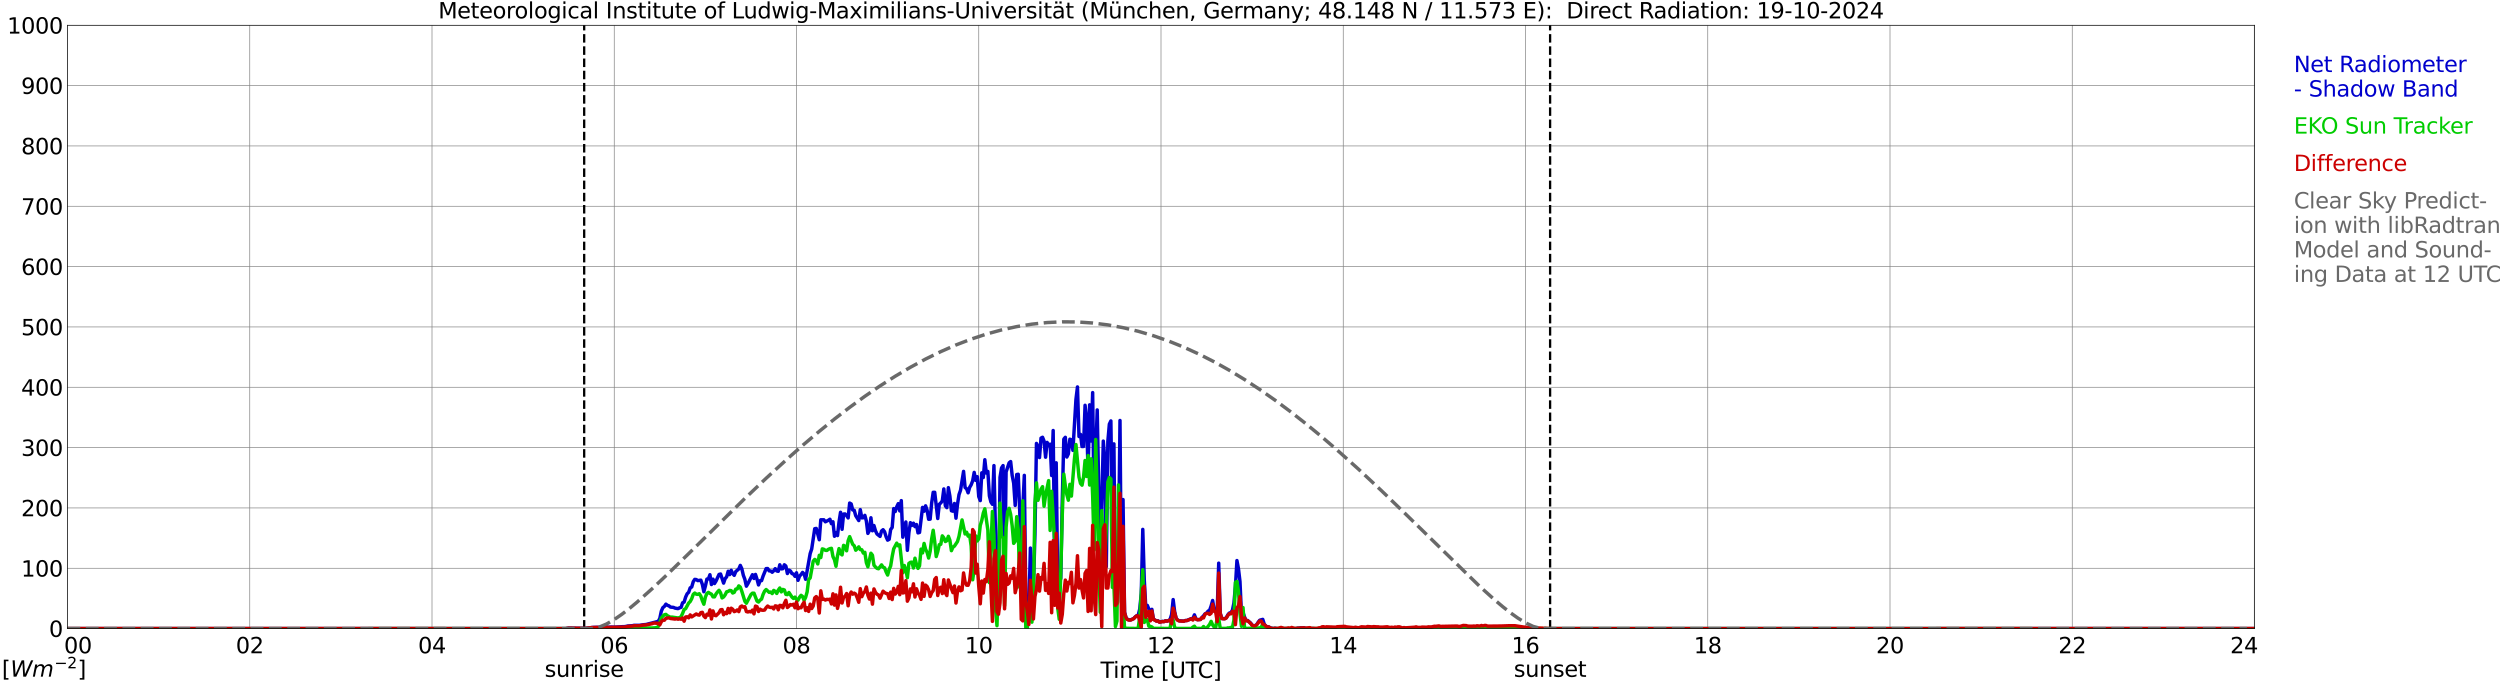 <?xml version="1.0" encoding="utf-8" standalone="no"?>
<!DOCTYPE svg PUBLIC "-//W3C//DTD SVG 1.1//EN"
  "http://www.w3.org/Graphics/SVG/1.1/DTD/svg11.dtd">
<svg xmlns:xlink="http://www.w3.org/1999/xlink" width="1085.4pt" height="296.64pt" viewBox="0 0 1085.4 296.64" xmlns="http://www.w3.org/2000/svg" version="1.1">
 <defs>
  <style type="text/css">*{stroke-linejoin: round; stroke-linecap: butt}</style>
 </defs>
 <g id="figure_1">
  <g id="patch_1">
   <path d="M 0 296.64 
L 1085.4 296.64 
L 1085.4 0 
L 0 0 
z
" style="fill: #ffffff"/>
  </g>
  <g id="axes_1">
   <g id="patch_2">
    <path d="M 29.306 272.909 
L 978.814 272.909 
L 978.814 10.976 
L 29.306 10.976 
z
" style="fill: #ffffff"/>
   </g>
   <g id="patch_3">
    <path d="M 978.814 272.909 
L 978.814 272.909 
L 978.814 10.976 
L 978.814 10.976 
z
" clip-path="url(#p913b85bf85)" style="fill: #d3d3d3; opacity: 0.25; stroke: #d3d3d3; stroke-linejoin: miter"/>
   </g>
   <g id="matplotlib.axis_1">
    <g id="xtick_1">
     <g id="line2d_1">
      <path d="M 29.306 272.909 
L 29.306 10.976 
" clip-path="url(#p913b85bf85)" style="fill: none; stroke: #808080; stroke-width: 0.3; stroke-linecap: square"/>
     </g>
     <g id="line2d_2"/>
     <g id="text_1">
      <!--    00 -->
      <g transform="translate(18.733 283.627) scale(0.095 -0.095)">
       <defs>
        <path id="DejaVuSans-20" transform="scale(0.016)"/>
        <path id="DejaVuSans-30" d="M 2034 4250 
Q 1547 4250 1301 3770 
Q 1056 3291 1056 2328 
Q 1056 1369 1301 889 
Q 1547 409 2034 409 
Q 2525 409 2770 889 
Q 3016 1369 3016 2328 
Q 3016 3291 2770 3770 
Q 2525 4250 2034 4250 
z
M 2034 4750 
Q 2819 4750 3233 4129 
Q 3647 3509 3647 2328 
Q 3647 1150 3233 529 
Q 2819 -91 2034 -91 
Q 1250 -91 836 529 
Q 422 1150 422 2328 
Q 422 3509 836 4129 
Q 1250 4750 2034 4750 
z
" transform="scale(0.016)"/>
       </defs>
       <use xlink:href="#DejaVuSans-20"/>
       <use xlink:href="#DejaVuSans-20" transform="translate(31.787 0)"/>
       <use xlink:href="#DejaVuSans-20" transform="translate(63.574 0)"/>
       <use xlink:href="#DejaVuSans-30" transform="translate(95.361 0)"/>
       <use xlink:href="#DejaVuSans-30" transform="translate(158.984 0)"/>
      </g>
     </g>
    </g>
    <g id="xtick_2">
     <g id="line2d_3">
      <path d="M 108.431 272.909 
L 108.431 10.976 
" clip-path="url(#p913b85bf85)" style="fill: none; stroke: #808080; stroke-width: 0.3; stroke-linecap: square"/>
     </g>
     <g id="line2d_4"/>
     <g id="text_2">
      <!-- 02 -->
      <g transform="translate(102.387 283.627) scale(0.095 -0.095)">
       <defs>
        <path id="DejaVuSans-32" d="M 1228 531 
L 3431 531 
L 3431 0 
L 469 0 
L 469 531 
Q 828 903 1448 1529 
Q 2069 2156 2228 2338 
Q 2531 2678 2651 2914 
Q 2772 3150 2772 3378 
Q 2772 3750 2511 3984 
Q 2250 4219 1831 4219 
Q 1534 4219 1204 4116 
Q 875 4013 500 3803 
L 500 4441 
Q 881 4594 1212 4672 
Q 1544 4750 1819 4750 
Q 2544 4750 2975 4387 
Q 3406 4025 3406 3419 
Q 3406 3131 3298 2873 
Q 3191 2616 2906 2266 
Q 2828 2175 2409 1742 
Q 1991 1309 1228 531 
z
" transform="scale(0.016)"/>
       </defs>
       <use xlink:href="#DejaVuSans-30"/>
       <use xlink:href="#DejaVuSans-32" transform="translate(63.623 0)"/>
      </g>
     </g>
    </g>
    <g id="xtick_3">
     <g id="line2d_5">
      <path d="M 187.557 272.909 
L 187.557 10.976 
" clip-path="url(#p913b85bf85)" style="fill: none; stroke: #808080; stroke-width: 0.3; stroke-linecap: square"/>
     </g>
     <g id="line2d_6"/>
     <g id="text_3">
      <!-- 04 -->
      <g transform="translate(181.513 283.627) scale(0.095 -0.095)">
       <defs>
        <path id="DejaVuSans-34" d="M 2419 4116 
L 825 1625 
L 2419 1625 
L 2419 4116 
z
M 2253 4666 
L 3047 4666 
L 3047 1625 
L 3713 1625 
L 3713 1100 
L 3047 1100 
L 3047 0 
L 2419 0 
L 2419 1100 
L 313 1100 
L 313 1709 
L 2253 4666 
z
" transform="scale(0.016)"/>
       </defs>
       <use xlink:href="#DejaVuSans-30"/>
       <use xlink:href="#DejaVuSans-34" transform="translate(63.623 0)"/>
      </g>
     </g>
    </g>
    <g id="xtick_4">
     <g id="line2d_7">
      <path d="M 266.683 272.909 
L 266.683 10.976 
" clip-path="url(#p913b85bf85)" style="fill: none; stroke: #808080; stroke-width: 0.3; stroke-linecap: square"/>
     </g>
     <g id="line2d_8"/>
     <g id="text_4">
      <!-- 06 -->
      <g transform="translate(260.638 283.627) scale(0.095 -0.095)">
       <defs>
        <path id="DejaVuSans-36" d="M 2113 2584 
Q 1688 2584 1439 2293 
Q 1191 2003 1191 1497 
Q 1191 994 1439 701 
Q 1688 409 2113 409 
Q 2538 409 2786 701 
Q 3034 994 3034 1497 
Q 3034 2003 2786 2293 
Q 2538 2584 2113 2584 
z
M 3366 4563 
L 3366 3988 
Q 3128 4100 2886 4159 
Q 2644 4219 2406 4219 
Q 1781 4219 1451 3797 
Q 1122 3375 1075 2522 
Q 1259 2794 1537 2939 
Q 1816 3084 2150 3084 
Q 2853 3084 3261 2657 
Q 3669 2231 3669 1497 
Q 3669 778 3244 343 
Q 2819 -91 2113 -91 
Q 1303 -91 875 529 
Q 447 1150 447 2328 
Q 447 3434 972 4092 
Q 1497 4750 2381 4750 
Q 2619 4750 2861 4703 
Q 3103 4656 3366 4563 
z
" transform="scale(0.016)"/>
       </defs>
       <use xlink:href="#DejaVuSans-30"/>
       <use xlink:href="#DejaVuSans-36" transform="translate(63.623 0)"/>
      </g>
     </g>
    </g>
    <g id="xtick_5">
     <g id="line2d_9">
      <path d="M 345.808 272.909 
L 345.808 10.976 
" clip-path="url(#p913b85bf85)" style="fill: none; stroke: #808080; stroke-width: 0.3; stroke-linecap: square"/>
     </g>
     <g id="line2d_10"/>
     <g id="text_5">
      <!-- 08 -->
      <g transform="translate(339.764 283.627) scale(0.095 -0.095)">
       <defs>
        <path id="DejaVuSans-38" d="M 2034 2216 
Q 1584 2216 1326 1975 
Q 1069 1734 1069 1313 
Q 1069 891 1326 650 
Q 1584 409 2034 409 
Q 2484 409 2743 651 
Q 3003 894 3003 1313 
Q 3003 1734 2745 1975 
Q 2488 2216 2034 2216 
z
M 1403 2484 
Q 997 2584 770 2862 
Q 544 3141 544 3541 
Q 544 4100 942 4425 
Q 1341 4750 2034 4750 
Q 2731 4750 3128 4425 
Q 3525 4100 3525 3541 
Q 3525 3141 3298 2862 
Q 3072 2584 2669 2484 
Q 3125 2378 3379 2068 
Q 3634 1759 3634 1313 
Q 3634 634 3220 271 
Q 2806 -91 2034 -91 
Q 1263 -91 848 271 
Q 434 634 434 1313 
Q 434 1759 690 2068 
Q 947 2378 1403 2484 
z
M 1172 3481 
Q 1172 3119 1398 2916 
Q 1625 2713 2034 2713 
Q 2441 2713 2670 2916 
Q 2900 3119 2900 3481 
Q 2900 3844 2670 4047 
Q 2441 4250 2034 4250 
Q 1625 4250 1398 4047 
Q 1172 3844 1172 3481 
z
" transform="scale(0.016)"/>
       </defs>
       <use xlink:href="#DejaVuSans-30"/>
       <use xlink:href="#DejaVuSans-38" transform="translate(63.623 0)"/>
      </g>
     </g>
    </g>
    <g id="xtick_6">
     <g id="line2d_11">
      <path d="M 424.934 272.909 
L 424.934 10.976 
" clip-path="url(#p913b85bf85)" style="fill: none; stroke: #808080; stroke-width: 0.3; stroke-linecap: square"/>
     </g>
     <g id="line2d_12"/>
     <g id="text_6">
      <!-- 10 -->
      <g transform="translate(418.89 283.627) scale(0.095 -0.095)">
       <defs>
        <path id="DejaVuSans-31" d="M 794 531 
L 1825 531 
L 1825 4091 
L 703 3866 
L 703 4441 
L 1819 4666 
L 2450 4666 
L 2450 531 
L 3481 531 
L 3481 0 
L 794 0 
L 794 531 
z
" transform="scale(0.016)"/>
       </defs>
       <use xlink:href="#DejaVuSans-31"/>
       <use xlink:href="#DejaVuSans-30" transform="translate(63.623 0)"/>
      </g>
     </g>
    </g>
    <g id="xtick_7">
     <g id="line2d_13">
      <path d="M 504.06 272.909 
L 504.06 10.976 
" clip-path="url(#p913b85bf85)" style="fill: none; stroke: #808080; stroke-width: 0.3; stroke-linecap: square"/>
     </g>
     <g id="line2d_14"/>
     <g id="text_7">
      <!-- 12 -->
      <g transform="translate(498.015 283.627) scale(0.095 -0.095)">
       <use xlink:href="#DejaVuSans-31"/>
       <use xlink:href="#DejaVuSans-32" transform="translate(63.623 0)"/>
      </g>
     </g>
    </g>
    <g id="xtick_8">
     <g id="line2d_15">
      <path d="M 583.185 272.909 
L 583.185 10.976 
" clip-path="url(#p913b85bf85)" style="fill: none; stroke: #808080; stroke-width: 0.3; stroke-linecap: square"/>
     </g>
     <g id="line2d_16"/>
     <g id="text_8">
      <!-- 14 -->
      <g transform="translate(577.141 283.627) scale(0.095 -0.095)">
       <use xlink:href="#DejaVuSans-31"/>
       <use xlink:href="#DejaVuSans-34" transform="translate(63.623 0)"/>
      </g>
     </g>
    </g>
    <g id="xtick_9">
     <g id="line2d_17">
      <path d="M 662.311 272.909 
L 662.311 10.976 
" clip-path="url(#p913b85bf85)" style="fill: none; stroke: #808080; stroke-width: 0.3; stroke-linecap: square"/>
     </g>
     <g id="line2d_18"/>
     <g id="text_9">
      <!-- 16 -->
      <g transform="translate(656.267 283.627) scale(0.095 -0.095)">
       <use xlink:href="#DejaVuSans-31"/>
       <use xlink:href="#DejaVuSans-36" transform="translate(63.623 0)"/>
      </g>
     </g>
    </g>
    <g id="xtick_10">
     <g id="line2d_19">
      <path d="M 741.437 272.909 
L 741.437 10.976 
" clip-path="url(#p913b85bf85)" style="fill: none; stroke: #808080; stroke-width: 0.3; stroke-linecap: square"/>
     </g>
     <g id="line2d_20"/>
     <g id="text_10">
      <!-- 18 -->
      <g transform="translate(735.392 283.627) scale(0.095 -0.095)">
       <use xlink:href="#DejaVuSans-31"/>
       <use xlink:href="#DejaVuSans-38" transform="translate(63.623 0)"/>
      </g>
     </g>
    </g>
    <g id="xtick_11">
     <g id="line2d_21">
      <path d="M 820.562 272.909 
L 820.562 10.976 
" clip-path="url(#p913b85bf85)" style="fill: none; stroke: #808080; stroke-width: 0.3; stroke-linecap: square"/>
     </g>
     <g id="line2d_22"/>
     <g id="text_11">
      <!-- 20 -->
      <g transform="translate(814.518 283.627) scale(0.095 -0.095)">
       <use xlink:href="#DejaVuSans-32"/>
       <use xlink:href="#DejaVuSans-30" transform="translate(63.623 0)"/>
      </g>
     </g>
    </g>
    <g id="xtick_12">
     <g id="line2d_23">
      <path d="M 899.688 272.909 
L 899.688 10.976 
" clip-path="url(#p913b85bf85)" style="fill: none; stroke: #808080; stroke-width: 0.3; stroke-linecap: square"/>
     </g>
     <g id="line2d_24"/>
     <g id="text_12">
      <!-- 22 -->
      <g transform="translate(893.644 283.627) scale(0.095 -0.095)">
       <use xlink:href="#DejaVuSans-32"/>
       <use xlink:href="#DejaVuSans-32" transform="translate(63.623 0)"/>
      </g>
     </g>
    </g>
    <g id="xtick_13">
     <g id="line2d_25">
      <path d="M 978.814 272.909 
L 978.814 10.976 
" clip-path="url(#p913b85bf85)" style="fill: none; stroke: #808080; stroke-width: 0.3; stroke-linecap: square"/>
     </g>
     <g id="line2d_26"/>
     <g id="text_13">
      <!-- 24    -->
      <g transform="translate(968.241 283.627) scale(0.095 -0.095)">
       <use xlink:href="#DejaVuSans-32"/>
       <use xlink:href="#DejaVuSans-34" transform="translate(63.623 0)"/>
       <use xlink:href="#DejaVuSans-20" transform="translate(127.246 0)"/>
       <use xlink:href="#DejaVuSans-20" transform="translate(159.033 0)"/>
       <use xlink:href="#DejaVuSans-20" transform="translate(190.82 0)"/>
      </g>
     </g>
    </g>
    <g id="text_14">
     <!-- Time [UTC] -->
     <g transform="translate(477.806 294.322) scale(0.095 -0.095)">
      <defs>
       <path id="DejaVuSans-54" d="M -19 4666 
L 3928 4666 
L 3928 4134 
L 2272 4134 
L 2272 0 
L 1638 0 
L 1638 4134 
L -19 4134 
L -19 4666 
z
" transform="scale(0.016)"/>
       <path id="DejaVuSans-69" d="M 603 3500 
L 1178 3500 
L 1178 0 
L 603 0 
L 603 3500 
z
M 603 4863 
L 1178 4863 
L 1178 4134 
L 603 4134 
L 603 4863 
z
" transform="scale(0.016)"/>
       <path id="DejaVuSans-6d" d="M 3328 2828 
Q 3544 3216 3844 3400 
Q 4144 3584 4550 3584 
Q 5097 3584 5394 3201 
Q 5691 2819 5691 2113 
L 5691 0 
L 5113 0 
L 5113 2094 
Q 5113 2597 4934 2840 
Q 4756 3084 4391 3084 
Q 3944 3084 3684 2787 
Q 3425 2491 3425 1978 
L 3425 0 
L 2847 0 
L 2847 2094 
Q 2847 2600 2669 2842 
Q 2491 3084 2119 3084 
Q 1678 3084 1418 2786 
Q 1159 2488 1159 1978 
L 1159 0 
L 581 0 
L 581 3500 
L 1159 3500 
L 1159 2956 
Q 1356 3278 1631 3431 
Q 1906 3584 2284 3584 
Q 2666 3584 2933 3390 
Q 3200 3197 3328 2828 
z
" transform="scale(0.016)"/>
       <path id="DejaVuSans-65" d="M 3597 1894 
L 3597 1613 
L 953 1613 
Q 991 1019 1311 708 
Q 1631 397 2203 397 
Q 2534 397 2845 478 
Q 3156 559 3463 722 
L 3463 178 
Q 3153 47 2828 -22 
Q 2503 -91 2169 -91 
Q 1331 -91 842 396 
Q 353 884 353 1716 
Q 353 2575 817 3079 
Q 1281 3584 2069 3584 
Q 2775 3584 3186 3129 
Q 3597 2675 3597 1894 
z
M 3022 2063 
Q 3016 2534 2758 2815 
Q 2500 3097 2075 3097 
Q 1594 3097 1305 2825 
Q 1016 2553 972 2059 
L 3022 2063 
z
" transform="scale(0.016)"/>
       <path id="DejaVuSans-5b" d="M 550 4863 
L 1875 4863 
L 1875 4416 
L 1125 4416 
L 1125 -397 
L 1875 -397 
L 1875 -844 
L 550 -844 
L 550 4863 
z
" transform="scale(0.016)"/>
       <path id="DejaVuSans-55" d="M 556 4666 
L 1191 4666 
L 1191 1831 
Q 1191 1081 1462 751 
Q 1734 422 2344 422 
Q 2950 422 3222 751 
Q 3494 1081 3494 1831 
L 3494 4666 
L 4128 4666 
L 4128 1753 
Q 4128 841 3676 375 
Q 3225 -91 2344 -91 
Q 1459 -91 1007 375 
Q 556 841 556 1753 
L 556 4666 
z
" transform="scale(0.016)"/>
       <path id="DejaVuSans-43" d="M 4122 4306 
L 4122 3641 
Q 3803 3938 3442 4084 
Q 3081 4231 2675 4231 
Q 1875 4231 1450 3742 
Q 1025 3253 1025 2328 
Q 1025 1406 1450 917 
Q 1875 428 2675 428 
Q 3081 428 3442 575 
Q 3803 722 4122 1019 
L 4122 359 
Q 3791 134 3420 21 
Q 3050 -91 2638 -91 
Q 1578 -91 968 557 
Q 359 1206 359 2328 
Q 359 3453 968 4101 
Q 1578 4750 2638 4750 
Q 3056 4750 3426 4639 
Q 3797 4528 4122 4306 
z
" transform="scale(0.016)"/>
       <path id="DejaVuSans-5d" d="M 1947 4863 
L 1947 -844 
L 622 -844 
L 622 -397 
L 1369 -397 
L 1369 4416 
L 622 4416 
L 622 4863 
L 1947 4863 
z
" transform="scale(0.016)"/>
      </defs>
      <use xlink:href="#DejaVuSans-54"/>
      <use xlink:href="#DejaVuSans-69" transform="translate(57.959 0)"/>
      <use xlink:href="#DejaVuSans-6d" transform="translate(85.742 0)"/>
      <use xlink:href="#DejaVuSans-65" transform="translate(183.154 0)"/>
      <use xlink:href="#DejaVuSans-20" transform="translate(244.678 0)"/>
      <use xlink:href="#DejaVuSans-5b" transform="translate(276.465 0)"/>
      <use xlink:href="#DejaVuSans-55" transform="translate(315.479 0)"/>
      <use xlink:href="#DejaVuSans-54" transform="translate(388.672 0)"/>
      <use xlink:href="#DejaVuSans-43" transform="translate(443.881 0)"/>
      <use xlink:href="#DejaVuSans-5d" transform="translate(513.705 0)"/>
     </g>
    </g>
   </g>
   <g id="matplotlib.axis_2">
    <g id="ytick_1">
     <g id="line2d_27">
      <path d="M 29.306 272.909 
L 978.814 272.909 
" clip-path="url(#p913b85bf85)" style="fill: none; stroke: #808080; stroke-width: 0.3; stroke-linecap: square"/>
     </g>
     <g id="line2d_28"/>
     <g id="text_15">
      <!-- 0 -->
      <g transform="translate(21.261 276.518) scale(0.095 -0.095)">
       <use xlink:href="#DejaVuSans-30"/>
      </g>
     </g>
    </g>
    <g id="ytick_2">
     <g id="line2d_29">
      <path d="M 29.306 246.715 
L 978.814 246.715 
" clip-path="url(#p913b85bf85)" style="fill: none; stroke: #808080; stroke-width: 0.3; stroke-linecap: square"/>
     </g>
     <g id="line2d_30"/>
     <g id="text_16">
      <!-- 100 -->
      <g transform="translate(9.173 250.325) scale(0.095 -0.095)">
       <use xlink:href="#DejaVuSans-31"/>
       <use xlink:href="#DejaVuSans-30" transform="translate(63.623 0)"/>
       <use xlink:href="#DejaVuSans-30" transform="translate(127.246 0)"/>
      </g>
     </g>
    </g>
    <g id="ytick_3">
     <g id="line2d_31">
      <path d="M 29.306 220.522 
L 978.814 220.522 
" clip-path="url(#p913b85bf85)" style="fill: none; stroke: #808080; stroke-width: 0.3; stroke-linecap: square"/>
     </g>
     <g id="line2d_32"/>
     <g id="text_17">
      <!-- 200 -->
      <g transform="translate(9.173 224.131) scale(0.095 -0.095)">
       <use xlink:href="#DejaVuSans-32"/>
       <use xlink:href="#DejaVuSans-30" transform="translate(63.623 0)"/>
       <use xlink:href="#DejaVuSans-30" transform="translate(127.246 0)"/>
      </g>
     </g>
    </g>
    <g id="ytick_4">
     <g id="line2d_33">
      <path d="M 29.306 194.329 
L 978.814 194.329 
" clip-path="url(#p913b85bf85)" style="fill: none; stroke: #808080; stroke-width: 0.3; stroke-linecap: square"/>
     </g>
     <g id="line2d_34"/>
     <g id="text_18">
      <!-- 300 -->
      <g transform="translate(9.173 197.938) scale(0.095 -0.095)">
       <defs>
        <path id="DejaVuSans-33" d="M 2597 2516 
Q 3050 2419 3304 2112 
Q 3559 1806 3559 1356 
Q 3559 666 3084 287 
Q 2609 -91 1734 -91 
Q 1441 -91 1130 -33 
Q 819 25 488 141 
L 488 750 
Q 750 597 1062 519 
Q 1375 441 1716 441 
Q 2309 441 2620 675 
Q 2931 909 2931 1356 
Q 2931 1769 2642 2001 
Q 2353 2234 1838 2234 
L 1294 2234 
L 1294 2753 
L 1863 2753 
Q 2328 2753 2575 2939 
Q 2822 3125 2822 3475 
Q 2822 3834 2567 4026 
Q 2313 4219 1838 4219 
Q 1578 4219 1281 4162 
Q 984 4106 628 3988 
L 628 4550 
Q 988 4650 1302 4700 
Q 1616 4750 1894 4750 
Q 2613 4750 3031 4423 
Q 3450 4097 3450 3541 
Q 3450 3153 3228 2886 
Q 3006 2619 2597 2516 
z
" transform="scale(0.016)"/>
       </defs>
       <use xlink:href="#DejaVuSans-33"/>
       <use xlink:href="#DejaVuSans-30" transform="translate(63.623 0)"/>
       <use xlink:href="#DejaVuSans-30" transform="translate(127.246 0)"/>
      </g>
     </g>
    </g>
    <g id="ytick_5">
     <g id="line2d_35">
      <path d="M 29.306 168.136 
L 978.814 168.136 
" clip-path="url(#p913b85bf85)" style="fill: none; stroke: #808080; stroke-width: 0.3; stroke-linecap: square"/>
     </g>
     <g id="line2d_36"/>
     <g id="text_19">
      <!-- 400 -->
      <g transform="translate(9.173 171.745) scale(0.095 -0.095)">
       <use xlink:href="#DejaVuSans-34"/>
       <use xlink:href="#DejaVuSans-30" transform="translate(63.623 0)"/>
       <use xlink:href="#DejaVuSans-30" transform="translate(127.246 0)"/>
      </g>
     </g>
    </g>
    <g id="ytick_6">
     <g id="line2d_37">
      <path d="M 29.306 141.942 
L 978.814 141.942 
" clip-path="url(#p913b85bf85)" style="fill: none; stroke: #808080; stroke-width: 0.3; stroke-linecap: square"/>
     </g>
     <g id="line2d_38"/>
     <g id="text_20">
      <!-- 500 -->
      <g transform="translate(9.173 145.551) scale(0.095 -0.095)">
       <defs>
        <path id="DejaVuSans-35" d="M 691 4666 
L 3169 4666 
L 3169 4134 
L 1269 4134 
L 1269 2991 
Q 1406 3038 1543 3061 
Q 1681 3084 1819 3084 
Q 2600 3084 3056 2656 
Q 3513 2228 3513 1497 
Q 3513 744 3044 326 
Q 2575 -91 1722 -91 
Q 1428 -91 1123 -41 
Q 819 9 494 109 
L 494 744 
Q 775 591 1075 516 
Q 1375 441 1709 441 
Q 2250 441 2565 725 
Q 2881 1009 2881 1497 
Q 2881 1984 2565 2268 
Q 2250 2553 1709 2553 
Q 1456 2553 1204 2497 
Q 953 2441 691 2322 
L 691 4666 
z
" transform="scale(0.016)"/>
       </defs>
       <use xlink:href="#DejaVuSans-35"/>
       <use xlink:href="#DejaVuSans-30" transform="translate(63.623 0)"/>
       <use xlink:href="#DejaVuSans-30" transform="translate(127.246 0)"/>
      </g>
     </g>
    </g>
    <g id="ytick_7">
     <g id="line2d_39">
      <path d="M 29.306 115.749 
L 978.814 115.749 
" clip-path="url(#p913b85bf85)" style="fill: none; stroke: #808080; stroke-width: 0.3; stroke-linecap: square"/>
     </g>
     <g id="line2d_40"/>
     <g id="text_21">
      <!-- 600 -->
      <g transform="translate(9.173 119.358) scale(0.095 -0.095)">
       <use xlink:href="#DejaVuSans-36"/>
       <use xlink:href="#DejaVuSans-30" transform="translate(63.623 0)"/>
       <use xlink:href="#DejaVuSans-30" transform="translate(127.246 0)"/>
      </g>
     </g>
    </g>
    <g id="ytick_8">
     <g id="line2d_41">
      <path d="M 29.306 89.556 
L 978.814 89.556 
" clip-path="url(#p913b85bf85)" style="fill: none; stroke: #808080; stroke-width: 0.3; stroke-linecap: square"/>
     </g>
     <g id="line2d_42"/>
     <g id="text_22">
      <!-- 700 -->
      <g transform="translate(9.173 93.165) scale(0.095 -0.095)">
       <defs>
        <path id="DejaVuSans-37" d="M 525 4666 
L 3525 4666 
L 3525 4397 
L 1831 0 
L 1172 0 
L 2766 4134 
L 525 4134 
L 525 4666 
z
" transform="scale(0.016)"/>
       </defs>
       <use xlink:href="#DejaVuSans-37"/>
       <use xlink:href="#DejaVuSans-30" transform="translate(63.623 0)"/>
       <use xlink:href="#DejaVuSans-30" transform="translate(127.246 0)"/>
      </g>
     </g>
    </g>
    <g id="ytick_9">
     <g id="line2d_43">
      <path d="M 29.306 63.362 
L 978.814 63.362 
" clip-path="url(#p913b85bf85)" style="fill: none; stroke: #808080; stroke-width: 0.3; stroke-linecap: square"/>
     </g>
     <g id="line2d_44"/>
     <g id="text_23">
      <!-- 800 -->
      <g transform="translate(9.173 66.972) scale(0.095 -0.095)">
       <use xlink:href="#DejaVuSans-38"/>
       <use xlink:href="#DejaVuSans-30" transform="translate(63.623 0)"/>
       <use xlink:href="#DejaVuSans-30" transform="translate(127.246 0)"/>
      </g>
     </g>
    </g>
    <g id="ytick_10">
     <g id="line2d_45">
      <path d="M 29.306 37.169 
L 978.814 37.169 
" clip-path="url(#p913b85bf85)" style="fill: none; stroke: #808080; stroke-width: 0.3; stroke-linecap: square"/>
     </g>
     <g id="line2d_46"/>
     <g id="text_24">
      <!-- 900 -->
      <g transform="translate(9.173 40.778) scale(0.095 -0.095)">
       <defs>
        <path id="DejaVuSans-39" d="M 703 97 
L 703 672 
Q 941 559 1184 500 
Q 1428 441 1663 441 
Q 2288 441 2617 861 
Q 2947 1281 2994 2138 
Q 2813 1869 2534 1725 
Q 2256 1581 1919 1581 
Q 1219 1581 811 2004 
Q 403 2428 403 3163 
Q 403 3881 828 4315 
Q 1253 4750 1959 4750 
Q 2769 4750 3195 4129 
Q 3622 3509 3622 2328 
Q 3622 1225 3098 567 
Q 2575 -91 1691 -91 
Q 1453 -91 1209 -44 
Q 966 3 703 97 
z
M 1959 2075 
Q 2384 2075 2632 2365 
Q 2881 2656 2881 3163 
Q 2881 3666 2632 3958 
Q 2384 4250 1959 4250 
Q 1534 4250 1286 3958 
Q 1038 3666 1038 3163 
Q 1038 2656 1286 2365 
Q 1534 2075 1959 2075 
z
" transform="scale(0.016)"/>
       </defs>
       <use xlink:href="#DejaVuSans-39"/>
       <use xlink:href="#DejaVuSans-30" transform="translate(63.623 0)"/>
       <use xlink:href="#DejaVuSans-30" transform="translate(127.246 0)"/>
      </g>
     </g>
    </g>
    <g id="ytick_11">
     <g id="line2d_47">
      <path d="M 29.306 10.976 
L 978.814 10.976 
" clip-path="url(#p913b85bf85)" style="fill: none; stroke: #808080; stroke-width: 0.3; stroke-linecap: square"/>
     </g>
     <g id="line2d_48"/>
     <g id="text_25">
      <!-- 1000 -->
      <g transform="translate(3.128 14.585) scale(0.095 -0.095)">
       <use xlink:href="#DejaVuSans-31"/>
       <use xlink:href="#DejaVuSans-30" transform="translate(63.623 0)"/>
       <use xlink:href="#DejaVuSans-30" transform="translate(127.246 0)"/>
       <use xlink:href="#DejaVuSans-30" transform="translate(190.869 0)"/>
      </g>
     </g>
    </g>
   </g>
   <g id="line2d_49">
    <path d="M 253.627 272.909 
L 253.627 10.976 
" clip-path="url(#p913b85bf85)" style="fill: none; stroke-dasharray: 3.7,1.6; stroke-dashoffset: 0; stroke: #000000"/>
   </g>
   <g id="line2d_50">
    <path d="M 672.993 272.909 
L 672.993 10.976 
" clip-path="url(#p913b85bf85)" style="fill: none; stroke-dasharray: 3.7,1.6; stroke-dashoffset: 0; stroke: #000000"/>
   </g>
   <g id="line2d_51">
    <path d="M 29.306 272.909 
L 245.583 272.909 
L 246.901 272.697 
L 254.155 272.822 
L 257.451 272.403 
L 259.43 272.351 
L 260.089 272.411 
L 261.408 272.113 
L 262.726 271.89 
L 263.386 272.194 
L 264.045 272.314 
L 265.364 272.241 
L 266.683 272.288 
L 270.639 272.058 
L 271.298 272.055 
L 272.617 271.788 
L 274.595 271.646 
L 275.255 271.492 
L 277.233 271.505 
L 277.892 271.463 
L 279.211 271.246 
L 280.53 271.13 
L 285.805 269.755 
L 286.464 268.477 
L 287.124 265.342 
L 287.783 263.812 
L 288.442 263.291 
L 289.102 262.298 
L 289.761 262.811 
L 290.42 263.023 
L 291.08 263.579 
L 292.399 263.707 
L 293.058 264.019 
L 294.377 264.241 
L 295.036 263.896 
L 295.696 263.681 
L 296.355 261.714 
L 297.014 261.399 
L 297.674 259.231 
L 298.333 257.793 
L 298.992 257.14 
L 299.652 255.226 
L 300.311 254.851 
L 300.971 252.58 
L 301.63 251.546 
L 302.289 251.616 
L 302.949 252.075 
L 304.267 251.881 
L 304.927 253.714 
L 305.586 256.907 
L 306.246 254.453 
L 306.905 251.422 
L 307.564 251.349 
L 308.224 249.523 
L 308.883 253.777 
L 309.543 251.446 
L 310.202 253.34 
L 310.861 252.284 
L 312.18 249.395 
L 312.839 249.212 
L 314.158 253.162 
L 314.818 251.218 
L 315.477 250.456 
L 316.136 248.025 
L 316.796 249.461 
L 317.455 247.596 
L 318.114 249.065 
L 318.774 249.791 
L 319.433 248.148 
L 320.752 247.011 
L 321.411 245.479 
L 322.071 246.928 
L 322.73 249.775 
L 323.39 251.538 
L 324.049 254.498 
L 324.708 253.392 
L 326.686 249.513 
L 327.346 251.142 
L 328.005 249.4 
L 328.665 251.454 
L 329.324 253.955 
L 329.983 252.14 
L 330.643 252.088 
L 331.302 250.118 
L 332.621 246.87 
L 333.28 246.836 
L 333.94 247.847 
L 334.599 247.884 
L 335.258 248.449 
L 335.918 247.8 
L 336.577 246.896 
L 337.236 247.886 
L 337.896 248.038 
L 338.555 245.209 
L 339.215 246.988 
L 339.874 246.896 
L 340.533 245.209 
L 341.193 245.754 
L 341.852 248.997 
L 342.512 247.522 
L 343.171 247.897 
L 343.83 249.01 
L 344.49 249.241 
L 345.149 250.212 
L 345.808 248.69 
L 346.468 251.952 
L 347.127 250.147 
L 347.787 249.434 
L 348.446 248.523 
L 349.105 249.204 
L 349.765 251.504 
L 351.743 240.353 
L 352.402 238.365 
L 353.721 229.546 
L 354.38 229.425 
L 355.699 234.331 
L 356.359 225.669 
L 357.677 225.669 
L 358.337 226.541 
L 359.655 225.884 
L 360.315 225.436 
L 360.974 227.361 
L 361.634 226.531 
L 362.293 232.823 
L 362.952 231.235 
L 363.612 232.521 
L 364.271 226.628 
L 364.93 222.419 
L 365.59 229.805 
L 366.249 223.178 
L 366.909 223.136 
L 367.568 223.904 
L 368.227 224.865 
L 368.887 218.411 
L 369.546 218.786 
L 370.206 221.397 
L 370.865 221.538 
L 371.524 223.909 
L 372.843 226.002 
L 373.502 221.269 
L 374.162 224.841 
L 374.821 224.776 
L 375.481 223.747 
L 376.14 226.248 
L 376.799 231.576 
L 377.459 230.337 
L 378.118 224.8 
L 378.777 230.439 
L 379.437 228.171 
L 380.096 230.439 
L 380.756 231.835 
L 382.074 232.885 
L 382.734 230.533 
L 383.393 229.983 
L 384.053 230.882 
L 384.712 233.037 
L 385.371 234.507 
L 386.031 234.151 
L 386.69 229.884 
L 387.349 229.009 
L 388.009 220.81 
L 388.668 222.096 
L 389.328 220.043 
L 389.987 218.665 
L 390.646 221.824 
L 391.306 217.355 
L 391.965 233.223 
L 393.284 226.625 
L 393.943 238.928 
L 394.603 231.337 
L 395.262 226.919 
L 395.921 228.105 
L 396.581 227.154 
L 397.24 228.637 
L 397.899 227.736 
L 398.559 231.353 
L 399.218 231.162 
L 400.537 220.292 
L 401.196 221.955 
L 401.856 219.613 
L 402.515 221.538 
L 403.175 225.441 
L 403.834 225.399 
L 404.493 218.353 
L 405.153 213.743 
L 405.812 213.741 
L 407.131 225.109 
L 407.79 218.958 
L 408.45 218.351 
L 409.109 217.45 
L 409.768 212.284 
L 410.428 219.579 
L 411.087 220.399 
L 411.746 211.724 
L 412.406 215.425 
L 413.065 221.738 
L 413.725 221.942 
L 414.384 218.597 
L 415.043 224.972 
L 415.703 218.977 
L 416.362 214.739 
L 417.022 212.853 
L 418.34 204.66 
L 419 211.643 
L 419.659 212.222 
L 420.318 213.956 
L 420.978 211.598 
L 421.637 210.482 
L 422.297 208.738 
L 422.956 205.1 
L 423.615 208.554 
L 424.275 206.946 
L 424.934 215.603 
L 425.593 217.334 
L 426.253 205.275 
L 426.912 207.305 
L 427.572 199.591 
L 428.231 205.393 
L 428.89 204.688 
L 429.55 215.297 
L 430.209 217.924 
L 430.869 218.94 
L 431.528 202.148 
L 432.187 230.219 
L 432.847 264.27 
L 433.506 256.472 
L 434.165 207.255 
L 434.825 203.172 
L 435.484 202.145 
L 436.144 254.382 
L 436.803 204.911 
L 438.122 200.937 
L 438.781 200.398 
L 439.44 206.391 
L 440.1 209.786 
L 440.759 219.43 
L 441.419 206.024 
L 442.078 205.909 
L 442.737 222.235 
L 443.397 250.705 
L 444.056 220.766 
L 444.716 206.383 
L 445.375 260.899 
L 446.034 265.344 
L 446.694 264.404 
L 447.353 237.951 
L 448.012 258.516 
L 448.672 255.336 
L 449.331 231.927 
L 449.991 192.519 
L 450.65 193.8 
L 451.309 198.648 
L 451.969 190.211 
L 452.628 189.847 
L 453.287 191.484 
L 453.947 198.501 
L 454.606 192.079 
L 455.266 193.396 
L 455.925 192.846 
L 456.584 206.449 
L 457.244 186.916 
L 457.903 245.28 
L 458.563 200.937 
L 459.222 255.011 
L 459.881 253.515 
L 460.541 251.045 
L 461.2 217.185 
L 461.859 190.643 
L 462.519 189.866 
L 463.178 198.423 
L 463.838 197.053 
L 464.497 190.685 
L 465.156 190.945 
L 465.816 195.529 
L 467.134 173.406 
L 467.794 167.994 
L 468.453 189.507 
L 469.113 188.593 
L 469.772 193.868 
L 470.431 193.826 
L 471.091 175.965 
L 471.75 181.646 
L 472.409 205.223 
L 473.069 175.763 
L 473.728 191.474 
L 474.388 170.454 
L 475.047 224.726 
L 475.706 196.883 
L 476.366 177.979 
L 477.685 246.171 
L 479.003 191.508 
L 479.663 199.214 
L 480.322 245.987 
L 480.981 191.639 
L 481.641 184.124 
L 482.3 182.757 
L 482.96 230.229 
L 483.619 192.71 
L 484.278 261.957 
L 484.938 258.736 
L 485.597 239.35 
L 486.256 182.56 
L 486.916 261.31 
L 487.575 216.887 
L 488.235 265.787 
L 488.894 268.244 
L 489.553 268.912 
L 490.213 269.132 
L 490.872 269.129 
L 492.191 268.555 
L 492.85 267.851 
L 493.51 267.327 
L 494.169 267.099 
L 494.828 264.409 
L 495.488 257.774 
L 496.147 229.842 
L 496.807 251.844 
L 497.466 263.932 
L 498.125 262.845 
L 498.785 264.385 
L 499.444 268.576 
L 500.103 264.553 
L 500.763 268.867 
L 501.422 269.166 
L 502.082 269.603 
L 502.741 269.525 
L 503.4 270.064 
L 504.719 269.779 
L 505.379 269.86 
L 506.038 269.493 
L 506.697 269.661 
L 507.357 269.425 
L 508.016 268.901 
L 508.675 266.769 
L 509.335 260.32 
L 509.994 265.606 
L 510.654 268.495 
L 511.313 269.223 
L 511.972 269.525 
L 513.95 269.669 
L 514.61 269.399 
L 515.269 269.388 
L 517.247 268.584 
L 517.907 268.548 
L 518.566 266.942 
L 519.226 268.679 
L 519.885 269.016 
L 521.204 268.925 
L 521.863 268.06 
L 522.522 267.387 
L 523.182 266.499 
L 523.841 266.19 
L 524.501 265.323 
L 525.16 264.967 
L 525.819 263.123 
L 526.479 260.708 
L 527.138 264.739 
L 527.797 265.425 
L 528.457 265.234 
L 529.116 244.5 
L 529.776 266.222 
L 530.435 268.506 
L 531.754 268.584 
L 532.413 268.204 
L 533.073 266.931 
L 533.732 266.151 
L 534.391 265.975 
L 535.051 264.983 
L 535.71 261.847 
L 536.369 254.566 
L 537.029 243.376 
L 537.688 246.894 
L 538.348 252.46 
L 539.007 266.892 
L 539.666 265.881 
L 540.326 267.864 
L 540.985 269.454 
L 541.644 269.373 
L 542.963 270.494 
L 543.623 271.397 
L 544.282 271.636 
L 544.941 271.659 
L 545.601 271.196 
L 546.26 270.127 
L 546.919 269.271 
L 548.238 268.906 
L 548.898 271.005 
L 549.557 271.796 
L 550.216 272.144 
L 550.876 272.165 
L 551.535 272.61 
L 552.854 272.901 
L 553.513 272.759 
L 554.832 272.951 
L 556.151 273.375 
L 557.47 273.003 
L 558.129 272.864 
L 559.448 273.189 
L 560.107 272.972 
L 560.766 273.365 
L 562.085 272.953 
L 564.723 272.587 
L 565.382 272.613 
L 566.042 272.516 
L 566.701 272.739 
L 567.36 273.16 
L 568.02 273.168 
L 568.679 273.289 
L 569.998 272.828 
L 570.657 273 
L 571.317 272.938 
L 571.976 273.008 
L 572.635 273.218 
L 573.295 273.221 
L 573.954 273.64 
L 574.613 273.713 
L 575.273 273.485 
L 575.932 273.663 
L 579.889 273.498 
L 580.548 273.697 
L 583.845 273.852 
L 584.504 273.637 
L 587.801 273.307 
L 588.46 273.482 
L 589.779 273.226 
L 591.098 273.671 
L 593.076 273.543 
L 593.736 273.778 
L 595.714 273.624 
L 596.373 273.747 
L 597.692 273.65 
L 598.351 273.661 
L 599.011 273.511 
L 600.329 273.532 
L 602.307 273.687 
L 602.967 273.482 
L 603.626 273.396 
L 604.286 273.49 
L 604.945 273.296 
L 605.604 273.571 
L 606.264 273.454 
L 606.923 273.65 
L 607.582 273.65 
L 608.901 273.192 
L 609.561 273.344 
L 610.22 273.234 
L 614.176 273.49 
L 614.836 273.653 
L 615.495 273.433 
L 616.814 273.425 
L 617.473 273.551 
L 619.451 273.493 
L 620.111 273.647 
L 621.429 273.606 
L 622.748 273.915 
L 623.408 273.886 
L 624.726 274.067 
L 625.386 273.854 
L 632.639 274.012 
L 633.298 273.849 
L 633.958 273.86 
L 635.276 274.268 
L 636.595 274.2 
L 637.255 273.967 
L 639.233 273.943 
L 639.892 274.025 
L 640.552 273.922 
L 641.211 274.122 
L 642.53 273.98 
L 643.189 274.255 
L 643.848 274.053 
L 644.508 274.247 
L 645.167 274.25 
L 645.827 273.977 
L 647.805 273.988 
L 649.783 273.97 
L 650.442 274.072 
L 651.761 274.032 
L 655.058 274.148 
L 656.377 274.145 
L 657.695 274.156 
L 661.652 273.564 
L 662.97 273.464 
L 664.949 273.21 
L 669.564 273.11 
L 670.224 273.008 
L 670.883 273.061 
L 672.202 272.959 
L 674.18 272.909 
L 978.154 272.909 
L 978.154 272.909 
" clip-path="url(#p913b85bf85)" style="fill: none; stroke: #0000cc; stroke-width: 1.5; stroke-linecap: square"/>
   </g>
   <g id="line2d_52">
    <path d="M 28.646 272.948 
L 60.297 272.943 
L 74.144 272.926 
L 86.672 272.936 
L 96.563 272.928 
L 129.532 272.925 
L 154.588 272.925 
L 216.57 272.913 
L 256.792 272.901 
L 261.408 272.702 
L 262.726 272.711 
L 264.045 272.827 
L 266.023 272.781 
L 268.661 272.726 
L 270.639 272.705 
L 275.255 272.725 
L 283.167 272.644 
L 284.486 272.559 
L 285.145 272.443 
L 285.805 272.025 
L 287.124 268.334 
L 287.783 267.487 
L 288.442 266.919 
L 289.102 266.748 
L 289.761 267.329 
L 291.08 267.971 
L 291.739 267.915 
L 294.377 268.303 
L 295.036 268.13 
L 295.696 267.74 
L 296.355 266.322 
L 297.014 264.608 
L 297.674 264.272 
L 298.992 261.82 
L 299.652 261.162 
L 300.311 259.931 
L 300.971 258.056 
L 301.63 257.49 
L 302.289 257.962 
L 302.949 258.058 
L 303.608 257.776 
L 304.267 258.812 
L 304.927 260.768 
L 305.586 262.323 
L 306.246 259.226 
L 306.905 257.658 
L 307.564 257.198 
L 308.224 257.642 
L 308.883 257.95 
L 309.543 259.119 
L 310.202 259.14 
L 310.861 257.878 
L 311.521 256.991 
L 312.18 256.29 
L 312.839 257.359 
L 313.499 259.588 
L 314.158 259.17 
L 314.818 258.263 
L 315.477 256.947 
L 316.136 256.768 
L 316.796 256.341 
L 317.455 256.441 
L 318.114 257.461 
L 318.774 257.157 
L 319.433 255.775 
L 320.093 255.67 
L 320.752 254.375 
L 321.411 254.898 
L 322.071 256.735 
L 323.39 261.052 
L 324.049 261.887 
L 326.027 258.137 
L 326.686 257.528 
L 327.346 257.538 
L 328.665 260.971 
L 329.324 261.381 
L 329.983 260.579 
L 330.643 260.1 
L 331.302 258.069 
L 331.961 256.653 
L 332.621 255.955 
L 333.94 257.177 
L 334.599 257.032 
L 335.258 257.705 
L 335.918 256.335 
L 336.577 256.762 
L 337.236 257.647 
L 337.896 256.203 
L 338.555 255.284 
L 339.215 256.975 
L 339.874 255.908 
L 340.533 256.139 
L 341.193 258.047 
L 341.852 258.16 
L 342.512 257.235 
L 343.83 259.227 
L 344.49 259.816 
L 345.149 259.244 
L 345.808 260.213 
L 346.468 260.579 
L 347.127 259.277 
L 347.787 258.471 
L 348.446 258.97 
L 349.105 260.66 
L 349.765 259.346 
L 350.424 256.971 
L 351.083 251.573 
L 351.743 250.946 
L 353.062 243.664 
L 353.721 242.884 
L 354.38 243.324 
L 355.04 244.832 
L 355.699 241.097 
L 356.359 242.057 
L 357.018 238.305 
L 357.677 238.49 
L 358.337 238.923 
L 358.996 238.975 
L 359.655 238.496 
L 360.315 238.205 
L 360.974 238.068 
L 361.634 241.635 
L 362.293 243.018 
L 362.952 245.847 
L 363.612 241.294 
L 364.271 238.186 
L 364.93 240.363 
L 365.59 240.915 
L 366.249 236.777 
L 366.909 237.156 
L 367.568 239.128 
L 368.227 234.773 
L 368.887 232.984 
L 370.206 236.334 
L 370.865 236.927 
L 371.524 238.874 
L 372.184 238.271 
L 372.843 237.429 
L 373.502 238.608 
L 374.162 238.696 
L 374.821 240.13 
L 375.481 239.793 
L 376.14 244.31 
L 376.799 246.079 
L 378.118 240.198 
L 378.777 241.049 
L 379.437 245.384 
L 380.096 246.153 
L 380.756 246.747 
L 381.415 246.925 
L 382.734 245.249 
L 383.393 246.215 
L 384.053 246.533 
L 384.712 248.298 
L 385.371 249.659 
L 386.031 247.233 
L 386.69 245.71 
L 387.349 241.616 
L 388.009 238.279 
L 389.328 235.809 
L 389.987 236.992 
L 390.646 236.551 
L 391.965 248.682 
L 392.624 245.528 
L 393.284 247.418 
L 393.943 250.823 
L 394.603 244.609 
L 395.262 244.141 
L 395.921 244.059 
L 396.581 246.601 
L 397.24 242.356 
L 397.899 245.027 
L 398.559 246.769 
L 399.218 245.672 
L 399.878 238.414 
L 400.537 240.052 
L 401.196 235.943 
L 401.856 238.484 
L 402.515 239.814 
L 403.175 242.279 
L 403.834 239.348 
L 404.493 233.937 
L 405.153 230.228 
L 405.812 235.119 
L 406.471 241.629 
L 407.131 239.472 
L 407.79 236.492 
L 408.45 236.305 
L 409.109 232.657 
L 409.768 233.507 
L 410.428 235.11 
L 411.087 234.732 
L 411.746 232.837 
L 412.406 234.575 
L 413.065 239.073 
L 413.725 237.56 
L 414.384 237.091 
L 415.703 235.103 
L 416.362 232.841 
L 417.681 225.738 
L 419 231.828 
L 419.659 231.072 
L 420.318 232.765 
L 420.978 232.322 
L 421.637 237.09 
L 422.297 251.716 
L 422.956 247.068 
L 423.615 232.671 
L 424.275 234.866 
L 424.934 233.934 
L 425.593 228.104 
L 426.253 225.934 
L 426.912 222.727 
L 427.572 220.889 
L 428.89 230.197 
L 429.55 252.964 
L 430.869 222.074 
L 431.528 232.462 
L 432.187 264.081 
L 432.847 271.626 
L 433.506 250.23 
L 434.165 218.424 
L 434.825 232.923 
L 435.484 233.53 
L 436.144 262.973 
L 436.803 228.846 
L 437.462 222.205 
L 438.122 220.693 
L 438.781 223.297 
L 439.44 228.24 
L 440.1 235.908 
L 440.759 235.014 
L 441.419 224.324 
L 442.078 229.98 
L 442.737 255.024 
L 443.397 254.71 
L 444.056 217.419 
L 444.716 250.626 
L 445.375 272.543 
L 446.034 272.787 
L 446.694 262.602 
L 447.353 258.934 
L 448.012 270.12 
L 448.672 259.515 
L 449.331 217.989 
L 449.991 209.645 
L 450.65 217.212 
L 451.969 212.401 
L 452.628 211.299 
L 453.287 219.793 
L 453.947 215.074 
L 455.266 208.67 
L 455.925 230.296 
L 456.584 213.338 
L 457.903 235.176 
L 458.563 242.246 
L 459.222 263.981 
L 459.881 268.865 
L 460.541 248.628 
L 461.2 223.376 
L 461.859 205.865 
L 462.519 210.916 
L 463.178 214.738 
L 463.838 217.176 
L 464.497 210.271 
L 465.156 215.379 
L 466.475 199.264 
L 467.134 193.003 
L 468.453 207.089 
L 469.113 209.878 
L 469.772 210.643 
L 470.431 207.13 
L 471.091 199.937 
L 471.75 206.858 
L 472.409 197.785 
L 473.069 210.582 
L 473.728 199.196 
L 474.388 215.274 
L 475.047 238.743 
L 475.706 190.808 
L 476.366 215.321 
L 477.025 243.977 
L 477.685 265.786 
L 478.344 221.672 
L 479.003 234.89 
L 479.663 244.272 
L 480.322 228.368 
L 480.981 209.249 
L 481.641 207.321 
L 482.3 207.948 
L 482.96 255.016 
L 483.619 254.144 
L 484.278 272.036 
L 484.938 269.617 
L 485.597 210.542 
L 486.256 241.299 
L 486.916 261.741 
L 487.575 261.281 
L 488.235 272.749 
L 490.213 272.815 
L 493.51 272.849 
L 494.169 272.62 
L 494.828 267.863 
L 496.147 247.359 
L 496.807 270.228 
L 497.466 268.807 
L 498.125 269.063 
L 498.785 271.876 
L 499.444 271.947 
L 500.103 272.192 
L 500.763 272.81 
L 504.06 272.82 
L 507.357 272.863 
L 508.016 272.644 
L 508.675 268.876 
L 509.335 269.192 
L 509.994 272.426 
L 510.654 272.843 
L 517.247 272.857 
L 517.907 272.259 
L 518.566 271.876 
L 519.226 272.832 
L 521.863 272.841 
L 522.522 272.021 
L 523.182 272.75 
L 523.841 272.783 
L 525.16 271.11 
L 525.819 269.777 
L 526.479 271.313 
L 527.138 272.237 
L 527.797 272.646 
L 528.457 268.226 
L 529.116 268.585 
L 529.776 272.796 
L 531.094 272.83 
L 532.413 272.83 
L 533.073 272.603 
L 533.732 272.637 
L 534.391 272.372 
L 535.051 272.467 
L 535.71 269.354 
L 536.369 252.839 
L 537.029 252.443 
L 537.688 256.743 
L 538.348 266.358 
L 539.007 271.927 
L 539.666 263.782 
L 540.326 272.501 
L 540.985 272.839 
L 546.26 272.667 
L 546.919 272.601 
L 547.579 272.313 
L 548.238 270.887 
L 548.898 272.769 
L 550.216 272.869 
L 554.173 272.868 
L 568.679 272.879 
L 590.439 272.892 
L 617.473 272.898 
L 978.154 272.934 
L 978.154 272.934 
" clip-path="url(#p913b85bf85)" style="fill: none; stroke: #00cc00; stroke-width: 1.5; stroke-linecap: square"/>
   </g>
   <g id="line2d_53">
    <path d="M 29.306 272.868 
L 100.519 272.883 
L 190.854 272.895 
L 233.714 272.905 
L 245.583 272.907 
L 246.901 272.695 
L 254.155 272.819 
L 256.792 272.463 
L 259.43 272.389 
L 260.089 272.475 
L 261.408 272.319 
L 262.726 272.087 
L 264.045 272.396 
L 271.298 272.241 
L 272.617 271.958 
L 274.595 271.828 
L 275.255 271.676 
L 277.233 271.685 
L 277.892 271.639 
L 279.211 271.403 
L 280.53 271.316 
L 283.167 270.769 
L 283.827 270.497 
L 285.805 270.639 
L 286.464 271.276 
L 287.124 269.916 
L 287.783 269.234 
L 288.442 269.28 
L 289.102 268.458 
L 290.42 268.229 
L 291.08 268.517 
L 293.058 268.78 
L 293.717 268.632 
L 294.377 268.847 
L 295.036 268.674 
L 295.696 268.85 
L 296.355 268.301 
L 297.014 269.7 
L 297.674 267.868 
L 298.333 267.777 
L 298.992 268.23 
L 299.652 266.973 
L 300.311 267.829 
L 302.289 266.563 
L 302.949 266.926 
L 303.608 267.063 
L 304.267 265.977 
L 304.927 265.855 
L 305.586 267.494 
L 306.246 268.135 
L 306.905 266.673 
L 307.564 267.06 
L 308.224 264.79 
L 308.883 268.736 
L 309.543 265.236 
L 310.202 267.108 
L 310.861 267.315 
L 312.18 266.013 
L 312.839 264.762 
L 313.499 264.649 
L 314.158 266.901 
L 314.818 265.864 
L 315.477 266.418 
L 316.136 264.166 
L 316.796 266.028 
L 317.455 264.063 
L 318.114 264.513 
L 318.774 265.543 
L 319.433 265.282 
L 320.093 264.808 
L 320.752 265.545 
L 321.411 263.49 
L 322.071 263.102 
L 322.73 263.605 
L 323.39 263.395 
L 324.049 265.519 
L 324.708 265.701 
L 325.368 265.479 
L 326.027 265.66 
L 326.686 264.894 
L 327.346 266.513 
L 328.005 263.138 
L 328.665 263.392 
L 329.324 265.483 
L 329.983 264.47 
L 330.643 264.897 
L 331.302 264.958 
L 331.961 264.849 
L 332.621 263.824 
L 333.28 263.125 
L 333.94 263.579 
L 334.599 263.76 
L 335.258 263.653 
L 335.918 264.374 
L 336.577 263.043 
L 337.236 263.148 
L 337.896 264.744 
L 338.555 262.834 
L 339.215 262.921 
L 339.874 263.897 
L 340.533 261.98 
L 341.193 260.616 
L 341.852 263.746 
L 342.512 263.196 
L 343.171 262.469 
L 343.83 262.692 
L 344.49 262.333 
L 345.149 263.877 
L 345.808 261.386 
L 346.468 264.281 
L 347.127 263.779 
L 347.787 263.873 
L 348.446 262.462 
L 349.105 261.453 
L 349.765 265.067 
L 350.424 263.85 
L 351.083 265.448 
L 351.743 262.316 
L 352.402 264.206 
L 353.062 263.109 
L 353.721 259.571 
L 354.38 259.01 
L 355.04 259.876 
L 355.699 266.143 
L 356.359 256.521 
L 357.018 260.244 
L 357.677 260.088 
L 358.337 260.527 
L 358.996 260.195 
L 359.655 260.297 
L 360.315 260.14 
L 360.974 262.203 
L 361.634 257.804 
L 362.293 262.713 
L 362.952 258.297 
L 363.612 264.136 
L 364.271 261.351 
L 364.93 254.964 
L 365.59 261.799 
L 366.249 259.31 
L 366.909 258.889 
L 367.568 257.684 
L 368.227 263.001 
L 368.887 258.336 
L 369.546 257.034 
L 370.206 257.971 
L 370.865 257.52 
L 371.524 257.943 
L 372.184 259.54 
L 372.843 261.481 
L 373.502 255.569 
L 374.162 259.054 
L 374.821 257.555 
L 375.481 256.862 
L 376.14 254.847 
L 376.799 258.406 
L 377.459 260.097 
L 378.118 257.511 
L 378.777 262.299 
L 379.437 255.695 
L 380.096 257.195 
L 380.756 257.997 
L 381.415 258.306 
L 382.074 259.705 
L 383.393 256.677 
L 384.053 257.258 
L 384.712 257.649 
L 385.371 257.757 
L 386.031 259.827 
L 386.69 257.082 
L 387.349 260.302 
L 388.009 255.44 
L 388.668 257.932 
L 389.328 257.143 
L 389.987 254.582 
L 390.646 258.182 
L 391.306 247.693 
L 391.965 257.45 
L 392.624 257.283 
L 393.284 252.116 
L 393.943 261.014 
L 394.603 259.637 
L 395.262 255.687 
L 395.921 256.955 
L 396.581 253.463 
L 397.24 259.19 
L 397.899 255.618 
L 398.559 257.492 
L 399.218 258.398 
L 399.878 260.219 
L 400.537 253.148 
L 401.196 258.92 
L 401.856 254.038 
L 402.515 254.633 
L 403.175 256.071 
L 403.834 258.96 
L 404.493 257.325 
L 405.153 256.424 
L 405.812 251.531 
L 406.471 250.743 
L 407.131 258.546 
L 407.79 255.375 
L 408.45 254.954 
L 409.109 257.701 
L 409.768 251.686 
L 410.428 257.378 
L 411.087 258.576 
L 411.746 251.795 
L 413.065 255.573 
L 413.725 257.29 
L 414.384 254.414 
L 415.043 261.804 
L 415.703 256.783 
L 416.362 254.806 
L 417.022 256.502 
L 417.681 256.186 
L 418.34 248.751 
L 419 252.723 
L 419.659 254.058 
L 420.318 254.1 
L 420.978 252.184 
L 421.637 246.301 
L 422.297 229.931 
L 422.956 230.94 
L 423.615 248.793 
L 424.275 244.989 
L 424.934 254.578 
L 425.593 262.139 
L 426.253 252.25 
L 426.912 257.487 
L 427.572 251.611 
L 428.231 252.554 
L 428.89 247.4 
L 429.55 235.242 
L 430.209 254.703 
L 430.869 269.775 
L 431.528 242.595 
L 432.187 239.047 
L 432.847 265.553 
L 433.506 266.667 
L 434.165 261.74 
L 434.825 243.157 
L 435.484 241.524 
L 436.144 264.318 
L 436.803 248.974 
L 437.462 253.711 
L 438.122 253.153 
L 438.781 250.009 
L 439.44 251.06 
L 440.1 246.786 
L 440.759 257.325 
L 441.419 254.609 
L 442.078 248.838 
L 442.737 240.12 
L 443.397 268.904 
L 444.056 269.562 
L 444.716 228.666 
L 445.375 261.265 
L 446.034 265.466 
L 446.694 271.107 
L 447.353 251.926 
L 448.012 261.304 
L 448.672 268.729 
L 449.331 258.972 
L 449.991 255.783 
L 450.65 249.497 
L 451.309 256.639 
L 451.969 250.719 
L 452.628 251.457 
L 453.287 244.6 
L 453.947 256.336 
L 454.606 253.408 
L 455.266 257.635 
L 455.925 235.459 
L 456.584 266.019 
L 457.244 234.749 
L 457.903 262.805 
L 458.563 231.6 
L 459.222 263.938 
L 459.881 257.559 
L 460.541 270.491 
L 461.2 266.717 
L 461.859 257.687 
L 462.519 251.858 
L 463.178 256.594 
L 463.838 252.785 
L 464.497 253.323 
L 465.156 248.475 
L 465.816 261.732 
L 466.475 258.512 
L 467.134 253.312 
L 467.794 241.272 
L 468.453 255.326 
L 469.113 251.623 
L 469.772 256.133 
L 470.431 259.605 
L 471.091 248.937 
L 471.75 247.697 
L 472.409 265.471 
L 473.069 238.09 
L 473.728 265.187 
L 474.388 228.088 
L 475.047 258.892 
L 475.706 266.834 
L 476.366 235.567 
L 477.025 238.647 
L 477.685 253.293 
L 478.344 272.063 
L 479.003 229.526 
L 479.663 227.85 
L 480.322 255.29 
L 480.981 255.299 
L 481.641 249.712 
L 482.3 247.717 
L 482.96 248.122 
L 483.619 211.475 
L 484.278 262.83 
L 484.938 262.027 
L 485.597 244.101 
L 486.256 214.17 
L 486.916 272.478 
L 487.575 228.515 
L 488.235 265.947 
L 488.894 268.351 
L 489.553 269.03 
L 490.213 269.225 
L 490.872 269.202 
L 492.191 268.62 
L 492.85 267.916 
L 493.51 267.387 
L 494.169 267.388 
L 494.828 269.455 
L 495.488 272.309 
L 496.147 255.392 
L 496.807 254.525 
L 497.466 268.034 
L 498.785 265.419 
L 499.444 269.539 
L 500.103 265.27 
L 500.763 268.966 
L 501.422 269.245 
L 502.082 269.689 
L 502.741 269.613 
L 503.4 270.147 
L 504.719 269.87 
L 505.379 269.91 
L 506.038 269.536 
L 506.697 269.704 
L 508.016 269.166 
L 508.675 270.802 
L 509.335 264.037 
L 509.994 266.089 
L 510.654 268.561 
L 511.313 269.294 
L 511.972 269.59 
L 513.95 269.72 
L 514.61 269.444 
L 515.269 269.46 
L 517.247 268.636 
L 517.907 269.197 
L 518.566 267.975 
L 519.226 268.755 
L 519.885 269.102 
L 521.204 268.974 
L 521.863 268.128 
L 522.522 268.275 
L 523.182 266.658 
L 523.841 266.316 
L 524.501 266.275 
L 525.16 266.766 
L 525.819 266.255 
L 526.479 262.304 
L 527.138 265.411 
L 527.797 265.688 
L 528.457 269.917 
L 529.116 248.823 
L 529.776 266.335 
L 530.435 268.55 
L 531.094 268.679 
L 531.754 268.655 
L 532.413 268.284 
L 533.073 267.237 
L 533.732 266.423 
L 534.391 266.512 
L 535.051 265.425 
L 535.71 265.402 
L 536.369 271.182 
L 537.029 263.842 
L 537.688 263.059 
L 538.348 259.01 
L 539.007 267.874 
L 539.666 270.81 
L 540.326 268.272 
L 540.985 269.524 
L 541.644 269.455 
L 542.963 270.657 
L 543.623 271.475 
L 544.282 271.699 
L 544.941 271.719 
L 545.601 271.257 
L 546.919 269.578 
L 547.579 269.652 
L 548.238 270.928 
L 548.898 271.145 
L 549.557 271.838 
L 550.216 272.184 
L 550.876 272.222 
L 551.535 272.667 
L 552.195 272.832 
L 552.854 272.875 
L 553.513 272.791 
L 554.173 272.869 
L 554.832 272.821 
L 556.151 272.398 
L 557.47 272.789 
L 558.129 272.894 
L 559.448 272.586 
L 560.107 272.805 
L 560.766 272.42 
L 562.085 272.825 
L 562.745 272.887 
L 563.404 272.679 
L 564.063 272.751 
L 564.723 272.609 
L 565.382 272.634 
L 566.042 272.541 
L 566.701 272.769 
L 567.36 272.633 
L 568.679 272.499 
L 569.338 272.756 
L 569.998 272.851 
L 570.657 272.796 
L 571.317 272.86 
L 571.976 272.789 
L 572.635 272.575 
L 573.295 272.569 
L 573.954 272.149 
L 574.613 272.087 
L 575.273 272.31 
L 575.932 272.135 
L 579.889 272.302 
L 580.548 272.097 
L 583.845 271.939 
L 584.504 272.158 
L 587.801 272.493 
L 588.46 272.315 
L 589.779 272.578 
L 591.098 272.127 
L 593.076 272.256 
L 593.736 272.017 
L 595.714 272.171 
L 596.373 272.051 
L 597.692 272.149 
L 598.351 272.14 
L 599.011 272.287 
L 600.329 272.272 
L 602.307 272.115 
L 602.967 272.321 
L 603.626 272.409 
L 604.286 272.317 
L 604.945 272.506 
L 605.604 272.23 
L 606.264 272.349 
L 606.923 272.149 
L 607.582 272.155 
L 608.901 272.613 
L 609.561 272.465 
L 610.22 272.576 
L 614.176 272.312 
L 614.836 272.151 
L 615.495 272.376 
L 616.814 272.382 
L 617.473 272.256 
L 619.451 272.315 
L 620.111 272.162 
L 621.429 272.202 
L 622.748 271.894 
L 623.408 271.921 
L 624.726 271.739 
L 625.386 271.955 
L 632.639 271.8 
L 633.298 271.964 
L 633.958 271.948 
L 635.276 271.542 
L 636.595 271.612 
L 637.255 271.845 
L 639.233 271.871 
L 639.892 271.789 
L 640.552 271.889 
L 641.211 271.691 
L 642.53 271.832 
L 643.189 271.558 
L 643.848 271.758 
L 644.508 271.564 
L 645.167 271.563 
L 645.827 271.836 
L 647.805 271.827 
L 651.761 271.782 
L 655.058 271.668 
L 656.377 271.671 
L 657.695 271.66 
L 661.652 272.253 
L 662.97 272.352 
L 664.949 272.607 
L 669.564 272.707 
L 670.224 272.809 
L 670.883 272.757 
L 672.202 272.859 
L 674.18 272.908 
L 978.154 272.884 
L 978.154 272.884 
" clip-path="url(#p913b85bf85)" style="fill: none; stroke: #cc0000; stroke-width: 1.5; stroke-linecap: square"/>
   </g>
   <g id="line2d_54">
    <path d="M 29.306 272.909 
L 256.792 272.909 
L 260.089 272.294 
L 263.386 270.894 
L 266.683 268.981 
L 269.98 266.705 
L 273.277 264.167 
L 276.573 261.435 
L 283.167 255.569 
L 289.761 249.361 
L 299.652 239.718 
L 322.73 217.045 
L 332.621 207.65 
L 342.512 198.612 
L 349.105 192.827 
L 355.699 187.261 
L 362.293 181.934 
L 368.887 176.864 
L 375.481 172.066 
L 382.074 167.557 
L 388.668 163.35 
L 395.262 159.456 
L 401.856 155.888 
L 408.45 152.656 
L 415.043 149.767 
L 421.637 147.231 
L 428.231 145.054 
L 434.825 143.243 
L 441.419 141.8 
L 448.012 140.732 
L 454.606 140.04 
L 461.2 139.726 
L 467.794 139.791 
L 474.388 140.235 
L 480.981 141.057 
L 487.575 142.255 
L 494.169 143.825 
L 500.763 145.763 
L 507.357 148.065 
L 513.95 150.723 
L 520.544 153.732 
L 527.138 157.082 
L 533.732 160.764 
L 540.326 164.768 
L 546.919 169.083 
L 553.513 173.695 
L 560.107 178.59 
L 566.701 183.753 
L 573.295 189.167 
L 579.889 194.814 
L 589.779 203.674 
L 599.67 212.931 
L 609.561 222.489 
L 642.53 254.679 
L 649.123 260.612 
L 652.42 263.393 
L 655.717 265.996 
L 659.014 268.359 
L 662.311 270.391 
L 665.608 271.959 
L 668.905 272.845 
L 675.499 272.909 
L 975.517 272.909 
L 975.517 272.909 
" clip-path="url(#p913b85bf85)" style="fill: none; stroke-dasharray: 5.55,2.4; stroke-dashoffset: 0; stroke: #696969; stroke-width: 1.5"/>
   </g>
   <g id="patch_4">
    <path d="M 29.306 272.909 
L 29.306 10.976 
" style="fill: none; stroke: #000000; stroke-width: 0.3; stroke-linejoin: miter; stroke-linecap: square"/>
   </g>
   <g id="patch_5">
    <path d="M 978.814 272.909 
L 978.814 10.976 
" style="fill: none; stroke: #000000; stroke-width: 0.3; stroke-linejoin: miter; stroke-linecap: square"/>
   </g>
   <g id="patch_6">
    <path d="M 29.306 272.909 
L 978.814 272.909 
" style="fill: none; stroke: #000000; stroke-width: 0.3; stroke-linejoin: miter; stroke-linecap: square"/>
   </g>
   <g id="patch_7">
    <path d="M 29.306 10.976 
L 978.814 10.976 
" style="fill: none; stroke: #000000; stroke-width: 0.3; stroke-linejoin: miter; stroke-linecap: square"/>
   </g>
   <g id="text_26">
    <!-- sunrise -->
    <g transform="translate(236.462 293.863) scale(0.095 -0.095)">
     <defs>
      <path id="DejaVuSans-73" d="M 2834 3397 
L 2834 2853 
Q 2591 2978 2328 3040 
Q 2066 3103 1784 3103 
Q 1356 3103 1142 2972 
Q 928 2841 928 2578 
Q 928 2378 1081 2264 
Q 1234 2150 1697 2047 
L 1894 2003 
Q 2506 1872 2764 1633 
Q 3022 1394 3022 966 
Q 3022 478 2636 193 
Q 2250 -91 1575 -91 
Q 1294 -91 989 -36 
Q 684 19 347 128 
L 347 722 
Q 666 556 975 473 
Q 1284 391 1588 391 
Q 1994 391 2212 530 
Q 2431 669 2431 922 
Q 2431 1156 2273 1281 
Q 2116 1406 1581 1522 
L 1381 1569 
Q 847 1681 609 1914 
Q 372 2147 372 2553 
Q 372 3047 722 3315 
Q 1072 3584 1716 3584 
Q 2034 3584 2315 3537 
Q 2597 3491 2834 3397 
z
" transform="scale(0.016)"/>
      <path id="DejaVuSans-75" d="M 544 1381 
L 544 3500 
L 1119 3500 
L 1119 1403 
Q 1119 906 1312 657 
Q 1506 409 1894 409 
Q 2359 409 2629 706 
Q 2900 1003 2900 1516 
L 2900 3500 
L 3475 3500 
L 3475 0 
L 2900 0 
L 2900 538 
Q 2691 219 2414 64 
Q 2138 -91 1772 -91 
Q 1169 -91 856 284 
Q 544 659 544 1381 
z
M 1991 3584 
L 1991 3584 
z
" transform="scale(0.016)"/>
      <path id="DejaVuSans-6e" d="M 3513 2113 
L 3513 0 
L 2938 0 
L 2938 2094 
Q 2938 2591 2744 2837 
Q 2550 3084 2163 3084 
Q 1697 3084 1428 2787 
Q 1159 2491 1159 1978 
L 1159 0 
L 581 0 
L 581 3500 
L 1159 3500 
L 1159 2956 
Q 1366 3272 1645 3428 
Q 1925 3584 2291 3584 
Q 2894 3584 3203 3211 
Q 3513 2838 3513 2113 
z
" transform="scale(0.016)"/>
      <path id="DejaVuSans-72" d="M 2631 2963 
Q 2534 3019 2420 3045 
Q 2306 3072 2169 3072 
Q 1681 3072 1420 2755 
Q 1159 2438 1159 1844 
L 1159 0 
L 581 0 
L 581 3500 
L 1159 3500 
L 1159 2956 
Q 1341 3275 1631 3429 
Q 1922 3584 2338 3584 
Q 2397 3584 2469 3576 
Q 2541 3569 2628 3553 
L 2631 2963 
z
" transform="scale(0.016)"/>
     </defs>
     <use xlink:href="#DejaVuSans-73"/>
     <use xlink:href="#DejaVuSans-75" transform="translate(52.1 0)"/>
     <use xlink:href="#DejaVuSans-6e" transform="translate(115.479 0)"/>
     <use xlink:href="#DejaVuSans-72" transform="translate(178.857 0)"/>
     <use xlink:href="#DejaVuSans-69" transform="translate(219.971 0)"/>
     <use xlink:href="#DejaVuSans-73" transform="translate(247.754 0)"/>
     <use xlink:href="#DejaVuSans-65" transform="translate(299.854 0)"/>
    </g>
   </g>
   <g id="text_27">
    <!-- sunset -->
    <g transform="translate(657.239 293.863) scale(0.095 -0.095)">
     <defs>
      <path id="DejaVuSans-74" d="M 1172 4494 
L 1172 3500 
L 2356 3500 
L 2356 3053 
L 1172 3053 
L 1172 1153 
Q 1172 725 1289 603 
Q 1406 481 1766 481 
L 2356 481 
L 2356 0 
L 1766 0 
Q 1100 0 847 248 
Q 594 497 594 1153 
L 594 3053 
L 172 3053 
L 172 3500 
L 594 3500 
L 594 4494 
L 1172 4494 
z
" transform="scale(0.016)"/>
     </defs>
     <use xlink:href="#DejaVuSans-73"/>
     <use xlink:href="#DejaVuSans-75" transform="translate(52.1 0)"/>
     <use xlink:href="#DejaVuSans-6e" transform="translate(115.479 0)"/>
     <use xlink:href="#DejaVuSans-73" transform="translate(178.857 0)"/>
     <use xlink:href="#DejaVuSans-65" transform="translate(230.957 0)"/>
     <use xlink:href="#DejaVuSans-74" transform="translate(292.48 0)"/>
    </g>
   </g>
   <g id="text_28">
    <!-- [$Wm^{-2}$] -->
    <g transform="translate(0.821 293.863) scale(0.095 -0.095)">
     <defs>
      <path id="DejaVuSans-Oblique-57" d="M 616 4666 
L 1228 4666 
L 1453 697 
L 3213 4666 
L 3916 4666 
L 4147 697 
L 5888 4666 
L 6528 4666 
L 4453 0 
L 3659 0 
L 3444 3891 
L 1697 0 
L 903 0 
L 616 4666 
z
" transform="scale(0.016)"/>
      <path id="DejaVuSans-Oblique-6d" d="M 5747 2113 
L 5338 0 
L 4763 0 
L 5166 2094 
Q 5191 2228 5203 2325 
Q 5216 2422 5216 2491 
Q 5216 2772 5059 2928 
Q 4903 3084 4622 3084 
Q 4203 3084 3875 2770 
Q 3547 2456 3450 1953 
L 3066 0 
L 2491 0 
L 2900 2094 
Q 2925 2209 2937 2307 
Q 2950 2406 2950 2484 
Q 2950 2769 2794 2926 
Q 2638 3084 2363 3084 
Q 1938 3084 1609 2770 
Q 1281 2456 1184 1953 
L 800 0 
L 225 0 
L 909 3500 
L 1484 3500 
L 1375 2956 
Q 1609 3263 1923 3423 
Q 2238 3584 2597 3584 
Q 2978 3584 3223 3384 
Q 3469 3184 3519 2828 
Q 3781 3197 4126 3390 
Q 4472 3584 4856 3584 
Q 5306 3584 5551 3325 
Q 5797 3066 5797 2591 
Q 5797 2488 5784 2364 
Q 5772 2241 5747 2113 
z
" transform="scale(0.016)"/>
      <path id="DejaVuSans-2212" d="M 678 2272 
L 4684 2272 
L 4684 1741 
L 678 1741 
L 678 2272 
z
" transform="scale(0.016)"/>
     </defs>
     <use xlink:href="#DejaVuSans-5b" transform="translate(0 0.766)"/>
     <use xlink:href="#DejaVuSans-Oblique-57" transform="translate(39.014 0.766)"/>
     <use xlink:href="#DejaVuSans-Oblique-6d" transform="translate(137.891 0.766)"/>
     <use xlink:href="#DejaVuSans-2212" transform="translate(239.953 39.047) scale(0.7)"/>
     <use xlink:href="#DejaVuSans-32" transform="translate(298.605 39.047) scale(0.7)"/>
     <use xlink:href="#DejaVuSans-5d" transform="translate(345.875 0.766)"/>
    </g>
   </g>
   <g id="text_29">
    <!-- Net Radiometer  -->
    <g style="fill: #0000cc" transform="translate(995.905 31.291) scale(0.095 -0.095)">
     <defs>
      <path id="DejaVuSans-4e" d="M 628 4666 
L 1478 4666 
L 3547 763 
L 3547 4666 
L 4159 4666 
L 4159 0 
L 3309 0 
L 1241 3903 
L 1241 0 
L 628 0 
L 628 4666 
z
" transform="scale(0.016)"/>
      <path id="DejaVuSans-52" d="M 2841 2188 
Q 3044 2119 3236 1894 
Q 3428 1669 3622 1275 
L 4263 0 
L 3584 0 
L 2988 1197 
Q 2756 1666 2539 1819 
Q 2322 1972 1947 1972 
L 1259 1972 
L 1259 0 
L 628 0 
L 628 4666 
L 2053 4666 
Q 2853 4666 3247 4331 
Q 3641 3997 3641 3322 
Q 3641 2881 3436 2590 
Q 3231 2300 2841 2188 
z
M 1259 4147 
L 1259 2491 
L 2053 2491 
Q 2509 2491 2742 2702 
Q 2975 2913 2975 3322 
Q 2975 3731 2742 3939 
Q 2509 4147 2053 4147 
L 1259 4147 
z
" transform="scale(0.016)"/>
      <path id="DejaVuSans-61" d="M 2194 1759 
Q 1497 1759 1228 1600 
Q 959 1441 959 1056 
Q 959 750 1161 570 
Q 1363 391 1709 391 
Q 2188 391 2477 730 
Q 2766 1069 2766 1631 
L 2766 1759 
L 2194 1759 
z
M 3341 1997 
L 3341 0 
L 2766 0 
L 2766 531 
Q 2569 213 2275 61 
Q 1981 -91 1556 -91 
Q 1019 -91 701 211 
Q 384 513 384 1019 
Q 384 1609 779 1909 
Q 1175 2209 1959 2209 
L 2766 2209 
L 2766 2266 
Q 2766 2663 2505 2880 
Q 2244 3097 1772 3097 
Q 1472 3097 1187 3025 
Q 903 2953 641 2809 
L 641 3341 
Q 956 3463 1253 3523 
Q 1550 3584 1831 3584 
Q 2591 3584 2966 3190 
Q 3341 2797 3341 1997 
z
" transform="scale(0.016)"/>
      <path id="DejaVuSans-64" d="M 2906 2969 
L 2906 4863 
L 3481 4863 
L 3481 0 
L 2906 0 
L 2906 525 
Q 2725 213 2448 61 
Q 2172 -91 1784 -91 
Q 1150 -91 751 415 
Q 353 922 353 1747 
Q 353 2572 751 3078 
Q 1150 3584 1784 3584 
Q 2172 3584 2448 3432 
Q 2725 3281 2906 2969 
z
M 947 1747 
Q 947 1113 1208 752 
Q 1469 391 1925 391 
Q 2381 391 2643 752 
Q 2906 1113 2906 1747 
Q 2906 2381 2643 2742 
Q 2381 3103 1925 3103 
Q 1469 3103 1208 2742 
Q 947 2381 947 1747 
z
" transform="scale(0.016)"/>
      <path id="DejaVuSans-6f" d="M 1959 3097 
Q 1497 3097 1228 2736 
Q 959 2375 959 1747 
Q 959 1119 1226 758 
Q 1494 397 1959 397 
Q 2419 397 2687 759 
Q 2956 1122 2956 1747 
Q 2956 2369 2687 2733 
Q 2419 3097 1959 3097 
z
M 1959 3584 
Q 2709 3584 3137 3096 
Q 3566 2609 3566 1747 
Q 3566 888 3137 398 
Q 2709 -91 1959 -91 
Q 1206 -91 779 398 
Q 353 888 353 1747 
Q 353 2609 779 3096 
Q 1206 3584 1959 3584 
z
" transform="scale(0.016)"/>
     </defs>
     <use xlink:href="#DejaVuSans-4e"/>
     <use xlink:href="#DejaVuSans-65" transform="translate(74.805 0)"/>
     <use xlink:href="#DejaVuSans-74" transform="translate(136.328 0)"/>
     <use xlink:href="#DejaVuSans-20" transform="translate(175.537 0)"/>
     <use xlink:href="#DejaVuSans-52" transform="translate(207.324 0)"/>
     <use xlink:href="#DejaVuSans-61" transform="translate(274.557 0)"/>
     <use xlink:href="#DejaVuSans-64" transform="translate(335.836 0)"/>
     <use xlink:href="#DejaVuSans-69" transform="translate(399.312 0)"/>
     <use xlink:href="#DejaVuSans-6f" transform="translate(427.096 0)"/>
     <use xlink:href="#DejaVuSans-6d" transform="translate(488.277 0)"/>
     <use xlink:href="#DejaVuSans-65" transform="translate(585.689 0)"/>
     <use xlink:href="#DejaVuSans-74" transform="translate(647.213 0)"/>
     <use xlink:href="#DejaVuSans-65" transform="translate(686.422 0)"/>
     <use xlink:href="#DejaVuSans-72" transform="translate(747.945 0)"/>
     <use xlink:href="#DejaVuSans-20" transform="translate(789.059 0)"/>
    </g>
    <!-- - Shadow Band -->
    <g style="fill: #0000cc" transform="translate(995.905 41.929) scale(0.095 -0.095)">
     <defs>
      <path id="DejaVuSans-2d" d="M 313 2009 
L 1997 2009 
L 1997 1497 
L 313 1497 
L 313 2009 
z
" transform="scale(0.016)"/>
      <path id="DejaVuSans-53" d="M 3425 4513 
L 3425 3897 
Q 3066 4069 2747 4153 
Q 2428 4238 2131 4238 
Q 1616 4238 1336 4038 
Q 1056 3838 1056 3469 
Q 1056 3159 1242 3001 
Q 1428 2844 1947 2747 
L 2328 2669 
Q 3034 2534 3370 2195 
Q 3706 1856 3706 1288 
Q 3706 609 3251 259 
Q 2797 -91 1919 -91 
Q 1588 -91 1214 -16 
Q 841 59 441 206 
L 441 856 
Q 825 641 1194 531 
Q 1563 422 1919 422 
Q 2459 422 2753 634 
Q 3047 847 3047 1241 
Q 3047 1584 2836 1778 
Q 2625 1972 2144 2069 
L 1759 2144 
Q 1053 2284 737 2584 
Q 422 2884 422 3419 
Q 422 4038 858 4394 
Q 1294 4750 2059 4750 
Q 2388 4750 2728 4690 
Q 3069 4631 3425 4513 
z
" transform="scale(0.016)"/>
      <path id="DejaVuSans-68" d="M 3513 2113 
L 3513 0 
L 2938 0 
L 2938 2094 
Q 2938 2591 2744 2837 
Q 2550 3084 2163 3084 
Q 1697 3084 1428 2787 
Q 1159 2491 1159 1978 
L 1159 0 
L 581 0 
L 581 4863 
L 1159 4863 
L 1159 2956 
Q 1366 3272 1645 3428 
Q 1925 3584 2291 3584 
Q 2894 3584 3203 3211 
Q 3513 2838 3513 2113 
z
" transform="scale(0.016)"/>
      <path id="DejaVuSans-77" d="M 269 3500 
L 844 3500 
L 1563 769 
L 2278 3500 
L 2956 3500 
L 3675 769 
L 4391 3500 
L 4966 3500 
L 4050 0 
L 3372 0 
L 2619 2869 
L 1863 0 
L 1184 0 
L 269 3500 
z
" transform="scale(0.016)"/>
      <path id="DejaVuSans-42" d="M 1259 2228 
L 1259 519 
L 2272 519 
Q 2781 519 3026 730 
Q 3272 941 3272 1375 
Q 3272 1813 3026 2020 
Q 2781 2228 2272 2228 
L 1259 2228 
z
M 1259 4147 
L 1259 2741 
L 2194 2741 
Q 2656 2741 2882 2914 
Q 3109 3088 3109 3444 
Q 3109 3797 2882 3972 
Q 2656 4147 2194 4147 
L 1259 4147 
z
M 628 4666 
L 2241 4666 
Q 2963 4666 3353 4366 
Q 3744 4066 3744 3513 
Q 3744 3084 3544 2831 
Q 3344 2578 2956 2516 
Q 3422 2416 3680 2098 
Q 3938 1781 3938 1306 
Q 3938 681 3513 340 
Q 3088 0 2303 0 
L 628 0 
L 628 4666 
z
" transform="scale(0.016)"/>
     </defs>
     <use xlink:href="#DejaVuSans-2d"/>
     <use xlink:href="#DejaVuSans-20" transform="translate(36.084 0)"/>
     <use xlink:href="#DejaVuSans-53" transform="translate(67.871 0)"/>
     <use xlink:href="#DejaVuSans-68" transform="translate(131.348 0)"/>
     <use xlink:href="#DejaVuSans-61" transform="translate(194.727 0)"/>
     <use xlink:href="#DejaVuSans-64" transform="translate(256.006 0)"/>
     <use xlink:href="#DejaVuSans-6f" transform="translate(319.482 0)"/>
     <use xlink:href="#DejaVuSans-77" transform="translate(380.664 0)"/>
     <use xlink:href="#DejaVuSans-20" transform="translate(462.451 0)"/>
     <use xlink:href="#DejaVuSans-42" transform="translate(494.238 0)"/>
     <use xlink:href="#DejaVuSans-61" transform="translate(562.842 0)"/>
     <use xlink:href="#DejaVuSans-6e" transform="translate(624.121 0)"/>
     <use xlink:href="#DejaVuSans-64" transform="translate(687.5 0)"/>
    </g>
   </g>
   <g id="text_30">
    <!-- EKO Sun Tracker -->
    <g style="fill: #00cc00" transform="translate(995.905 58.008) scale(0.095 -0.095)">
     <defs>
      <path id="DejaVuSans-45" d="M 628 4666 
L 3578 4666 
L 3578 4134 
L 1259 4134 
L 1259 2753 
L 3481 2753 
L 3481 2222 
L 1259 2222 
L 1259 531 
L 3634 531 
L 3634 0 
L 628 0 
L 628 4666 
z
" transform="scale(0.016)"/>
      <path id="DejaVuSans-4b" d="M 628 4666 
L 1259 4666 
L 1259 2694 
L 3353 4666 
L 4166 4666 
L 1850 2491 
L 4331 0 
L 3500 0 
L 1259 2247 
L 1259 0 
L 628 0 
L 628 4666 
z
" transform="scale(0.016)"/>
      <path id="DejaVuSans-4f" d="M 2522 4238 
Q 1834 4238 1429 3725 
Q 1025 3213 1025 2328 
Q 1025 1447 1429 934 
Q 1834 422 2522 422 
Q 3209 422 3611 934 
Q 4013 1447 4013 2328 
Q 4013 3213 3611 3725 
Q 3209 4238 2522 4238 
z
M 2522 4750 
Q 3503 4750 4090 4092 
Q 4678 3434 4678 2328 
Q 4678 1225 4090 567 
Q 3503 -91 2522 -91 
Q 1538 -91 948 565 
Q 359 1222 359 2328 
Q 359 3434 948 4092 
Q 1538 4750 2522 4750 
z
" transform="scale(0.016)"/>
      <path id="DejaVuSans-63" d="M 3122 3366 
L 3122 2828 
Q 2878 2963 2633 3030 
Q 2388 3097 2138 3097 
Q 1578 3097 1268 2742 
Q 959 2388 959 1747 
Q 959 1106 1268 751 
Q 1578 397 2138 397 
Q 2388 397 2633 464 
Q 2878 531 3122 666 
L 3122 134 
Q 2881 22 2623 -34 
Q 2366 -91 2075 -91 
Q 1284 -91 818 406 
Q 353 903 353 1747 
Q 353 2603 823 3093 
Q 1294 3584 2113 3584 
Q 2378 3584 2631 3529 
Q 2884 3475 3122 3366 
z
" transform="scale(0.016)"/>
      <path id="DejaVuSans-6b" d="M 581 4863 
L 1159 4863 
L 1159 1991 
L 2875 3500 
L 3609 3500 
L 1753 1863 
L 3688 0 
L 2938 0 
L 1159 1709 
L 1159 0 
L 581 0 
L 581 4863 
z
" transform="scale(0.016)"/>
     </defs>
     <use xlink:href="#DejaVuSans-45"/>
     <use xlink:href="#DejaVuSans-4b" transform="translate(63.184 0)"/>
     <use xlink:href="#DejaVuSans-4f" transform="translate(123.26 0)"/>
     <use xlink:href="#DejaVuSans-20" transform="translate(201.971 0)"/>
     <use xlink:href="#DejaVuSans-53" transform="translate(233.758 0)"/>
     <use xlink:href="#DejaVuSans-75" transform="translate(297.234 0)"/>
     <use xlink:href="#DejaVuSans-6e" transform="translate(360.613 0)"/>
     <use xlink:href="#DejaVuSans-20" transform="translate(423.992 0)"/>
     <use xlink:href="#DejaVuSans-54" transform="translate(455.779 0)"/>
     <use xlink:href="#DejaVuSans-72" transform="translate(502.113 0)"/>
     <use xlink:href="#DejaVuSans-61" transform="translate(543.227 0)"/>
     <use xlink:href="#DejaVuSans-63" transform="translate(604.506 0)"/>
     <use xlink:href="#DejaVuSans-6b" transform="translate(659.486 0)"/>
     <use xlink:href="#DejaVuSans-65" transform="translate(713.771 0)"/>
     <use xlink:href="#DejaVuSans-72" transform="translate(775.295 0)"/>
    </g>
   </g>
   <g id="text_31">
    <!-- Difference -->
    <g style="fill: #cc0000" transform="translate(995.905 74.248) scale(0.095 -0.095)">
     <defs>
      <path id="DejaVuSans-44" d="M 1259 4147 
L 1259 519 
L 2022 519 
Q 2988 519 3436 956 
Q 3884 1394 3884 2338 
Q 3884 3275 3436 3711 
Q 2988 4147 2022 4147 
L 1259 4147 
z
M 628 4666 
L 1925 4666 
Q 3281 4666 3915 4102 
Q 4550 3538 4550 2338 
Q 4550 1131 3912 565 
Q 3275 0 1925 0 
L 628 0 
L 628 4666 
z
" transform="scale(0.016)"/>
      <path id="DejaVuSans-66" d="M 2375 4863 
L 2375 4384 
L 1825 4384 
Q 1516 4384 1395 4259 
Q 1275 4134 1275 3809 
L 1275 3500 
L 2222 3500 
L 2222 3053 
L 1275 3053 
L 1275 0 
L 697 0 
L 697 3053 
L 147 3053 
L 147 3500 
L 697 3500 
L 697 3744 
Q 697 4328 969 4595 
Q 1241 4863 1831 4863 
L 2375 4863 
z
" transform="scale(0.016)"/>
     </defs>
     <use xlink:href="#DejaVuSans-44"/>
     <use xlink:href="#DejaVuSans-69" transform="translate(77.002 0)"/>
     <use xlink:href="#DejaVuSans-66" transform="translate(104.785 0)"/>
     <use xlink:href="#DejaVuSans-66" transform="translate(139.99 0)"/>
     <use xlink:href="#DejaVuSans-65" transform="translate(175.195 0)"/>
     <use xlink:href="#DejaVuSans-72" transform="translate(236.719 0)"/>
     <use xlink:href="#DejaVuSans-65" transform="translate(275.582 0)"/>
     <use xlink:href="#DejaVuSans-6e" transform="translate(337.105 0)"/>
     <use xlink:href="#DejaVuSans-63" transform="translate(400.484 0)"/>
     <use xlink:href="#DejaVuSans-65" transform="translate(455.465 0)"/>
    </g>
   </g>
   <g id="text_32">
    <!-- Clear Sky Predict- -->
    <g style="fill: #696969" transform="translate(995.905 90.488) scale(0.095 -0.095)">
     <defs>
      <path id="DejaVuSans-6c" d="M 603 4863 
L 1178 4863 
L 1178 0 
L 603 0 
L 603 4863 
z
" transform="scale(0.016)"/>
      <path id="DejaVuSans-79" d="M 2059 -325 
Q 1816 -950 1584 -1140 
Q 1353 -1331 966 -1331 
L 506 -1331 
L 506 -850 
L 844 -850 
Q 1081 -850 1212 -737 
Q 1344 -625 1503 -206 
L 1606 56 
L 191 3500 
L 800 3500 
L 1894 763 
L 2988 3500 
L 3597 3500 
L 2059 -325 
z
" transform="scale(0.016)"/>
      <path id="DejaVuSans-50" d="M 1259 4147 
L 1259 2394 
L 2053 2394 
Q 2494 2394 2734 2622 
Q 2975 2850 2975 3272 
Q 2975 3691 2734 3919 
Q 2494 4147 2053 4147 
L 1259 4147 
z
M 628 4666 
L 2053 4666 
Q 2838 4666 3239 4311 
Q 3641 3956 3641 3272 
Q 3641 2581 3239 2228 
Q 2838 1875 2053 1875 
L 1259 1875 
L 1259 0 
L 628 0 
L 628 4666 
z
" transform="scale(0.016)"/>
     </defs>
     <use xlink:href="#DejaVuSans-43"/>
     <use xlink:href="#DejaVuSans-6c" transform="translate(69.824 0)"/>
     <use xlink:href="#DejaVuSans-65" transform="translate(97.607 0)"/>
     <use xlink:href="#DejaVuSans-61" transform="translate(159.131 0)"/>
     <use xlink:href="#DejaVuSans-72" transform="translate(220.41 0)"/>
     <use xlink:href="#DejaVuSans-20" transform="translate(261.523 0)"/>
     <use xlink:href="#DejaVuSans-53" transform="translate(293.311 0)"/>
     <use xlink:href="#DejaVuSans-6b" transform="translate(356.787 0)"/>
     <use xlink:href="#DejaVuSans-79" transform="translate(411.072 0)"/>
     <use xlink:href="#DejaVuSans-20" transform="translate(470.252 0)"/>
     <use xlink:href="#DejaVuSans-50" transform="translate(502.039 0)"/>
     <use xlink:href="#DejaVuSans-72" transform="translate(560.592 0)"/>
     <use xlink:href="#DejaVuSans-65" transform="translate(599.455 0)"/>
     <use xlink:href="#DejaVuSans-64" transform="translate(660.979 0)"/>
     <use xlink:href="#DejaVuSans-69" transform="translate(724.455 0)"/>
     <use xlink:href="#DejaVuSans-63" transform="translate(752.238 0)"/>
     <use xlink:href="#DejaVuSans-74" transform="translate(807.219 0)"/>
     <use xlink:href="#DejaVuSans-2d" transform="translate(846.428 0)"/>
    </g>
    <!-- ion with libRadtran -->
    <g style="fill: #696969" transform="translate(995.905 101.126) scale(0.095 -0.095)">
     <defs>
      <path id="DejaVuSans-62" d="M 3116 1747 
Q 3116 2381 2855 2742 
Q 2594 3103 2138 3103 
Q 1681 3103 1420 2742 
Q 1159 2381 1159 1747 
Q 1159 1113 1420 752 
Q 1681 391 2138 391 
Q 2594 391 2855 752 
Q 3116 1113 3116 1747 
z
M 1159 2969 
Q 1341 3281 1617 3432 
Q 1894 3584 2278 3584 
Q 2916 3584 3314 3078 
Q 3713 2572 3713 1747 
Q 3713 922 3314 415 
Q 2916 -91 2278 -91 
Q 1894 -91 1617 61 
Q 1341 213 1159 525 
L 1159 0 
L 581 0 
L 581 4863 
L 1159 4863 
L 1159 2969 
z
" transform="scale(0.016)"/>
     </defs>
     <use xlink:href="#DejaVuSans-69"/>
     <use xlink:href="#DejaVuSans-6f" transform="translate(27.783 0)"/>
     <use xlink:href="#DejaVuSans-6e" transform="translate(88.965 0)"/>
     <use xlink:href="#DejaVuSans-20" transform="translate(152.344 0)"/>
     <use xlink:href="#DejaVuSans-77" transform="translate(184.131 0)"/>
     <use xlink:href="#DejaVuSans-69" transform="translate(265.918 0)"/>
     <use xlink:href="#DejaVuSans-74" transform="translate(293.701 0)"/>
     <use xlink:href="#DejaVuSans-68" transform="translate(332.91 0)"/>
     <use xlink:href="#DejaVuSans-20" transform="translate(396.289 0)"/>
     <use xlink:href="#DejaVuSans-6c" transform="translate(428.076 0)"/>
     <use xlink:href="#DejaVuSans-69" transform="translate(455.859 0)"/>
     <use xlink:href="#DejaVuSans-62" transform="translate(483.643 0)"/>
     <use xlink:href="#DejaVuSans-52" transform="translate(547.119 0)"/>
     <use xlink:href="#DejaVuSans-61" transform="translate(614.352 0)"/>
     <use xlink:href="#DejaVuSans-64" transform="translate(675.631 0)"/>
     <use xlink:href="#DejaVuSans-74" transform="translate(739.107 0)"/>
     <use xlink:href="#DejaVuSans-72" transform="translate(778.316 0)"/>
     <use xlink:href="#DejaVuSans-61" transform="translate(819.43 0)"/>
     <use xlink:href="#DejaVuSans-6e" transform="translate(880.709 0)"/>
    </g>
    <!-- Model and Sound- -->
    <g style="fill: #696969" transform="translate(995.905 111.764) scale(0.095 -0.095)">
     <defs>
      <path id="DejaVuSans-4d" d="M 628 4666 
L 1569 4666 
L 2759 1491 
L 3956 4666 
L 4897 4666 
L 4897 0 
L 4281 0 
L 4281 4097 
L 3078 897 
L 2444 897 
L 1241 4097 
L 1241 0 
L 628 0 
L 628 4666 
z
" transform="scale(0.016)"/>
     </defs>
     <use xlink:href="#DejaVuSans-4d"/>
     <use xlink:href="#DejaVuSans-6f" transform="translate(86.279 0)"/>
     <use xlink:href="#DejaVuSans-64" transform="translate(147.461 0)"/>
     <use xlink:href="#DejaVuSans-65" transform="translate(210.938 0)"/>
     <use xlink:href="#DejaVuSans-6c" transform="translate(272.461 0)"/>
     <use xlink:href="#DejaVuSans-20" transform="translate(300.244 0)"/>
     <use xlink:href="#DejaVuSans-61" transform="translate(332.031 0)"/>
     <use xlink:href="#DejaVuSans-6e" transform="translate(393.311 0)"/>
     <use xlink:href="#DejaVuSans-64" transform="translate(456.689 0)"/>
     <use xlink:href="#DejaVuSans-20" transform="translate(520.166 0)"/>
     <use xlink:href="#DejaVuSans-53" transform="translate(551.953 0)"/>
     <use xlink:href="#DejaVuSans-6f" transform="translate(615.43 0)"/>
     <use xlink:href="#DejaVuSans-75" transform="translate(676.611 0)"/>
     <use xlink:href="#DejaVuSans-6e" transform="translate(739.99 0)"/>
     <use xlink:href="#DejaVuSans-64" transform="translate(803.369 0)"/>
     <use xlink:href="#DejaVuSans-2d" transform="translate(866.846 0)"/>
    </g>
    <!-- ing Data at 12 UTC -->
    <g style="fill: #696969" transform="translate(995.905 122.402) scale(0.095 -0.095)">
     <defs>
      <path id="DejaVuSans-67" d="M 2906 1791 
Q 2906 2416 2648 2759 
Q 2391 3103 1925 3103 
Q 1463 3103 1205 2759 
Q 947 2416 947 1791 
Q 947 1169 1205 825 
Q 1463 481 1925 481 
Q 2391 481 2648 825 
Q 2906 1169 2906 1791 
z
M 3481 434 
Q 3481 -459 3084 -895 
Q 2688 -1331 1869 -1331 
Q 1566 -1331 1297 -1286 
Q 1028 -1241 775 -1147 
L 775 -588 
Q 1028 -725 1275 -790 
Q 1522 -856 1778 -856 
Q 2344 -856 2625 -561 
Q 2906 -266 2906 331 
L 2906 616 
Q 2728 306 2450 153 
Q 2172 0 1784 0 
Q 1141 0 747 490 
Q 353 981 353 1791 
Q 353 2603 747 3093 
Q 1141 3584 1784 3584 
Q 2172 3584 2450 3431 
Q 2728 3278 2906 2969 
L 2906 3500 
L 3481 3500 
L 3481 434 
z
" transform="scale(0.016)"/>
     </defs>
     <use xlink:href="#DejaVuSans-69"/>
     <use xlink:href="#DejaVuSans-6e" transform="translate(27.783 0)"/>
     <use xlink:href="#DejaVuSans-67" transform="translate(91.162 0)"/>
     <use xlink:href="#DejaVuSans-20" transform="translate(154.639 0)"/>
     <use xlink:href="#DejaVuSans-44" transform="translate(186.426 0)"/>
     <use xlink:href="#DejaVuSans-61" transform="translate(263.428 0)"/>
     <use xlink:href="#DejaVuSans-74" transform="translate(324.707 0)"/>
     <use xlink:href="#DejaVuSans-61" transform="translate(363.916 0)"/>
     <use xlink:href="#DejaVuSans-20" transform="translate(425.195 0)"/>
     <use xlink:href="#DejaVuSans-61" transform="translate(456.982 0)"/>
     <use xlink:href="#DejaVuSans-74" transform="translate(518.262 0)"/>
     <use xlink:href="#DejaVuSans-20" transform="translate(557.471 0)"/>
     <use xlink:href="#DejaVuSans-31" transform="translate(589.258 0)"/>
     <use xlink:href="#DejaVuSans-32" transform="translate(652.881 0)"/>
     <use xlink:href="#DejaVuSans-20" transform="translate(716.504 0)"/>
     <use xlink:href="#DejaVuSans-55" transform="translate(748.291 0)"/>
     <use xlink:href="#DejaVuSans-54" transform="translate(821.484 0)"/>
     <use xlink:href="#DejaVuSans-43" transform="translate(876.693 0)"/>
    </g>
   </g>
   <g id="text_33">
    <!-- Meteorological Institute of Ludwig-Maximilians-Universität (München, Germany; 48.148 N / 11.573 E):  Direct Radiation: 19-10-2024 -->
    <g transform="translate(190.281 7.976) scale(0.095 -0.095)">
     <defs>
      <path id="DejaVuSans-49" d="M 628 4666 
L 1259 4666 
L 1259 0 
L 628 0 
L 628 4666 
z
" transform="scale(0.016)"/>
      <path id="DejaVuSans-4c" d="M 628 4666 
L 1259 4666 
L 1259 531 
L 3531 531 
L 3531 0 
L 628 0 
L 628 4666 
z
" transform="scale(0.016)"/>
      <path id="DejaVuSans-78" d="M 3513 3500 
L 2247 1797 
L 3578 0 
L 2900 0 
L 1881 1375 
L 863 0 
L 184 0 
L 1544 1831 
L 300 3500 
L 978 3500 
L 1906 2253 
L 2834 3500 
L 3513 3500 
z
" transform="scale(0.016)"/>
      <path id="DejaVuSans-76" d="M 191 3500 
L 800 3500 
L 1894 563 
L 2988 3500 
L 3597 3500 
L 2284 0 
L 1503 0 
L 191 3500 
z
" transform="scale(0.016)"/>
      <path id="DejaVuSans-e4" d="M 2194 1759 
Q 1497 1759 1228 1600 
Q 959 1441 959 1056 
Q 959 750 1161 570 
Q 1363 391 1709 391 
Q 2188 391 2477 730 
Q 2766 1069 2766 1631 
L 2766 1759 
L 2194 1759 
z
M 3341 1997 
L 3341 0 
L 2766 0 
L 2766 531 
Q 2569 213 2275 61 
Q 1981 -91 1556 -91 
Q 1019 -91 701 211 
Q 384 513 384 1019 
Q 384 1609 779 1909 
Q 1175 2209 1959 2209 
L 2766 2209 
L 2766 2266 
Q 2766 2663 2505 2880 
Q 2244 3097 1772 3097 
Q 1472 3097 1187 3025 
Q 903 2953 641 2809 
L 641 3341 
Q 956 3463 1253 3523 
Q 1550 3584 1831 3584 
Q 2591 3584 2966 3190 
Q 3341 2797 3341 1997 
z
M 2150 4850 
L 2784 4850 
L 2784 4219 
L 2150 4219 
L 2150 4850 
z
M 928 4850 
L 1562 4850 
L 1562 4219 
L 928 4219 
L 928 4850 
z
" transform="scale(0.016)"/>
      <path id="DejaVuSans-28" d="M 1984 4856 
Q 1566 4138 1362 3434 
Q 1159 2731 1159 2009 
Q 1159 1288 1364 580 
Q 1569 -128 1984 -844 
L 1484 -844 
Q 1016 -109 783 600 
Q 550 1309 550 2009 
Q 550 2706 781 3412 
Q 1013 4119 1484 4856 
L 1984 4856 
z
" transform="scale(0.016)"/>
      <path id="DejaVuSans-fc" d="M 544 1381 
L 544 3500 
L 1119 3500 
L 1119 1403 
Q 1119 906 1312 657 
Q 1506 409 1894 409 
Q 2359 409 2629 706 
Q 2900 1003 2900 1516 
L 2900 3500 
L 3475 3500 
L 3475 0 
L 2900 0 
L 2900 538 
Q 2691 219 2414 64 
Q 2138 -91 1772 -91 
Q 1169 -91 856 284 
Q 544 659 544 1381 
z
M 1991 3584 
L 1991 3584 
z
M 2278 4850 
L 2912 4850 
L 2912 4219 
L 2278 4219 
L 2278 4850 
z
M 1056 4850 
L 1690 4850 
L 1690 4219 
L 1056 4219 
L 1056 4850 
z
" transform="scale(0.016)"/>
      <path id="DejaVuSans-2c" d="M 750 794 
L 1409 794 
L 1409 256 
L 897 -744 
L 494 -744 
L 750 256 
L 750 794 
z
" transform="scale(0.016)"/>
      <path id="DejaVuSans-47" d="M 3809 666 
L 3809 1919 
L 2778 1919 
L 2778 2438 
L 4434 2438 
L 4434 434 
Q 4069 175 3628 42 
Q 3188 -91 2688 -91 
Q 1594 -91 976 548 
Q 359 1188 359 2328 
Q 359 3472 976 4111 
Q 1594 4750 2688 4750 
Q 3144 4750 3555 4637 
Q 3966 4525 4313 4306 
L 4313 3634 
Q 3963 3931 3569 4081 
Q 3175 4231 2741 4231 
Q 1884 4231 1454 3753 
Q 1025 3275 1025 2328 
Q 1025 1384 1454 906 
Q 1884 428 2741 428 
Q 3075 428 3337 486 
Q 3600 544 3809 666 
z
" transform="scale(0.016)"/>
      <path id="DejaVuSans-3b" d="M 750 3309 
L 1409 3309 
L 1409 2516 
L 750 2516 
L 750 3309 
z
M 750 794 
L 1409 794 
L 1409 256 
L 897 -744 
L 494 -744 
L 750 256 
L 750 794 
z
" transform="scale(0.016)"/>
      <path id="DejaVuSans-2e" d="M 684 794 
L 1344 794 
L 1344 0 
L 684 0 
L 684 794 
z
" transform="scale(0.016)"/>
      <path id="DejaVuSans-2f" d="M 1625 4666 
L 2156 4666 
L 531 -594 
L 0 -594 
L 1625 4666 
z
" transform="scale(0.016)"/>
      <path id="DejaVuSans-29" d="M 513 4856 
L 1013 4856 
Q 1481 4119 1714 3412 
Q 1947 2706 1947 2009 
Q 1947 1309 1714 600 
Q 1481 -109 1013 -844 
L 513 -844 
Q 928 -128 1133 580 
Q 1338 1288 1338 2009 
Q 1338 2731 1133 3434 
Q 928 4138 513 4856 
z
" transform="scale(0.016)"/>
      <path id="DejaVuSans-3a" d="M 750 794 
L 1409 794 
L 1409 0 
L 750 0 
L 750 794 
z
M 750 3309 
L 1409 3309 
L 1409 2516 
L 750 2516 
L 750 3309 
z
" transform="scale(0.016)"/>
     </defs>
     <use xlink:href="#DejaVuSans-4d"/>
     <use xlink:href="#DejaVuSans-65" transform="translate(86.279 0)"/>
     <use xlink:href="#DejaVuSans-74" transform="translate(147.803 0)"/>
     <use xlink:href="#DejaVuSans-65" transform="translate(187.012 0)"/>
     <use xlink:href="#DejaVuSans-6f" transform="translate(248.535 0)"/>
     <use xlink:href="#DejaVuSans-72" transform="translate(309.717 0)"/>
     <use xlink:href="#DejaVuSans-6f" transform="translate(348.58 0)"/>
     <use xlink:href="#DejaVuSans-6c" transform="translate(409.762 0)"/>
     <use xlink:href="#DejaVuSans-6f" transform="translate(437.545 0)"/>
     <use xlink:href="#DejaVuSans-67" transform="translate(498.727 0)"/>
     <use xlink:href="#DejaVuSans-69" transform="translate(562.203 0)"/>
     <use xlink:href="#DejaVuSans-63" transform="translate(589.986 0)"/>
     <use xlink:href="#DejaVuSans-61" transform="translate(644.967 0)"/>
     <use xlink:href="#DejaVuSans-6c" transform="translate(706.246 0)"/>
     <use xlink:href="#DejaVuSans-20" transform="translate(734.029 0)"/>
     <use xlink:href="#DejaVuSans-49" transform="translate(765.816 0)"/>
     <use xlink:href="#DejaVuSans-6e" transform="translate(795.309 0)"/>
     <use xlink:href="#DejaVuSans-73" transform="translate(858.688 0)"/>
     <use xlink:href="#DejaVuSans-74" transform="translate(910.787 0)"/>
     <use xlink:href="#DejaVuSans-69" transform="translate(949.996 0)"/>
     <use xlink:href="#DejaVuSans-74" transform="translate(977.779 0)"/>
     <use xlink:href="#DejaVuSans-75" transform="translate(1016.988 0)"/>
     <use xlink:href="#DejaVuSans-74" transform="translate(1080.367 0)"/>
     <use xlink:href="#DejaVuSans-65" transform="translate(1119.576 0)"/>
     <use xlink:href="#DejaVuSans-20" transform="translate(1181.1 0)"/>
     <use xlink:href="#DejaVuSans-6f" transform="translate(1212.887 0)"/>
     <use xlink:href="#DejaVuSans-66" transform="translate(1274.068 0)"/>
     <use xlink:href="#DejaVuSans-20" transform="translate(1309.273 0)"/>
     <use xlink:href="#DejaVuSans-4c" transform="translate(1341.061 0)"/>
     <use xlink:href="#DejaVuSans-75" transform="translate(1395.023 0)"/>
     <use xlink:href="#DejaVuSans-64" transform="translate(1458.402 0)"/>
     <use xlink:href="#DejaVuSans-77" transform="translate(1521.879 0)"/>
     <use xlink:href="#DejaVuSans-69" transform="translate(1603.666 0)"/>
     <use xlink:href="#DejaVuSans-67" transform="translate(1631.449 0)"/>
     <use xlink:href="#DejaVuSans-2d" transform="translate(1694.926 0)"/>
     <use xlink:href="#DejaVuSans-4d" transform="translate(1731.01 0)"/>
     <use xlink:href="#DejaVuSans-61" transform="translate(1817.289 0)"/>
     <use xlink:href="#DejaVuSans-78" transform="translate(1878.568 0)"/>
     <use xlink:href="#DejaVuSans-69" transform="translate(1937.748 0)"/>
     <use xlink:href="#DejaVuSans-6d" transform="translate(1965.531 0)"/>
     <use xlink:href="#DejaVuSans-69" transform="translate(2062.943 0)"/>
     <use xlink:href="#DejaVuSans-6c" transform="translate(2090.727 0)"/>
     <use xlink:href="#DejaVuSans-69" transform="translate(2118.51 0)"/>
     <use xlink:href="#DejaVuSans-61" transform="translate(2146.293 0)"/>
     <use xlink:href="#DejaVuSans-6e" transform="translate(2207.572 0)"/>
     <use xlink:href="#DejaVuSans-73" transform="translate(2270.951 0)"/>
     <use xlink:href="#DejaVuSans-2d" transform="translate(2323.051 0)"/>
     <use xlink:href="#DejaVuSans-55" transform="translate(2359.135 0)"/>
     <use xlink:href="#DejaVuSans-6e" transform="translate(2432.328 0)"/>
     <use xlink:href="#DejaVuSans-69" transform="translate(2495.707 0)"/>
     <use xlink:href="#DejaVuSans-76" transform="translate(2523.49 0)"/>
     <use xlink:href="#DejaVuSans-65" transform="translate(2582.67 0)"/>
     <use xlink:href="#DejaVuSans-72" transform="translate(2644.193 0)"/>
     <use xlink:href="#DejaVuSans-73" transform="translate(2685.307 0)"/>
     <use xlink:href="#DejaVuSans-69" transform="translate(2737.406 0)"/>
     <use xlink:href="#DejaVuSans-74" transform="translate(2765.189 0)"/>
     <use xlink:href="#DejaVuSans-e4" transform="translate(2804.398 0)"/>
     <use xlink:href="#DejaVuSans-74" transform="translate(2865.678 0)"/>
     <use xlink:href="#DejaVuSans-20" transform="translate(2904.887 0)"/>
     <use xlink:href="#DejaVuSans-28" transform="translate(2936.674 0)"/>
     <use xlink:href="#DejaVuSans-4d" transform="translate(2975.688 0)"/>
     <use xlink:href="#DejaVuSans-fc" transform="translate(3061.967 0)"/>
     <use xlink:href="#DejaVuSans-6e" transform="translate(3125.346 0)"/>
     <use xlink:href="#DejaVuSans-63" transform="translate(3188.725 0)"/>
     <use xlink:href="#DejaVuSans-68" transform="translate(3243.705 0)"/>
     <use xlink:href="#DejaVuSans-65" transform="translate(3307.084 0)"/>
     <use xlink:href="#DejaVuSans-6e" transform="translate(3368.607 0)"/>
     <use xlink:href="#DejaVuSans-2c" transform="translate(3431.986 0)"/>
     <use xlink:href="#DejaVuSans-20" transform="translate(3463.773 0)"/>
     <use xlink:href="#DejaVuSans-47" transform="translate(3495.561 0)"/>
     <use xlink:href="#DejaVuSans-65" transform="translate(3573.051 0)"/>
     <use xlink:href="#DejaVuSans-72" transform="translate(3634.574 0)"/>
     <use xlink:href="#DejaVuSans-6d" transform="translate(3673.938 0)"/>
     <use xlink:href="#DejaVuSans-61" transform="translate(3771.35 0)"/>
     <use xlink:href="#DejaVuSans-6e" transform="translate(3832.629 0)"/>
     <use xlink:href="#DejaVuSans-79" transform="translate(3896.008 0)"/>
     <use xlink:href="#DejaVuSans-3b" transform="translate(3955.188 0)"/>
     <use xlink:href="#DejaVuSans-20" transform="translate(3988.879 0)"/>
     <use xlink:href="#DejaVuSans-34" transform="translate(4020.666 0)"/>
     <use xlink:href="#DejaVuSans-38" transform="translate(4084.289 0)"/>
     <use xlink:href="#DejaVuSans-2e" transform="translate(4147.912 0)"/>
     <use xlink:href="#DejaVuSans-31" transform="translate(4179.699 0)"/>
     <use xlink:href="#DejaVuSans-34" transform="translate(4243.322 0)"/>
     <use xlink:href="#DejaVuSans-38" transform="translate(4306.945 0)"/>
     <use xlink:href="#DejaVuSans-20" transform="translate(4370.568 0)"/>
     <use xlink:href="#DejaVuSans-4e" transform="translate(4402.355 0)"/>
     <use xlink:href="#DejaVuSans-20" transform="translate(4477.16 0)"/>
     <use xlink:href="#DejaVuSans-2f" transform="translate(4508.947 0)"/>
     <use xlink:href="#DejaVuSans-20" transform="translate(4542.639 0)"/>
     <use xlink:href="#DejaVuSans-31" transform="translate(4574.426 0)"/>
     <use xlink:href="#DejaVuSans-31" transform="translate(4638.049 0)"/>
     <use xlink:href="#DejaVuSans-2e" transform="translate(4701.672 0)"/>
     <use xlink:href="#DejaVuSans-35" transform="translate(4733.459 0)"/>
     <use xlink:href="#DejaVuSans-37" transform="translate(4797.082 0)"/>
     <use xlink:href="#DejaVuSans-33" transform="translate(4860.705 0)"/>
     <use xlink:href="#DejaVuSans-20" transform="translate(4924.328 0)"/>
     <use xlink:href="#DejaVuSans-45" transform="translate(4956.115 0)"/>
     <use xlink:href="#DejaVuSans-29" transform="translate(5019.299 0)"/>
     <use xlink:href="#DejaVuSans-3a" transform="translate(5058.312 0)"/>
     <use xlink:href="#DejaVuSans-20" transform="translate(5092.004 0)"/>
     <use xlink:href="#DejaVuSans-20" transform="translate(5123.791 0)"/>
     <use xlink:href="#DejaVuSans-44" transform="translate(5155.578 0)"/>
     <use xlink:href="#DejaVuSans-69" transform="translate(5232.58 0)"/>
     <use xlink:href="#DejaVuSans-72" transform="translate(5260.363 0)"/>
     <use xlink:href="#DejaVuSans-65" transform="translate(5299.227 0)"/>
     <use xlink:href="#DejaVuSans-63" transform="translate(5360.75 0)"/>
     <use xlink:href="#DejaVuSans-74" transform="translate(5415.73 0)"/>
     <use xlink:href="#DejaVuSans-20" transform="translate(5454.939 0)"/>
     <use xlink:href="#DejaVuSans-52" transform="translate(5486.727 0)"/>
     <use xlink:href="#DejaVuSans-61" transform="translate(5553.959 0)"/>
     <use xlink:href="#DejaVuSans-64" transform="translate(5615.238 0)"/>
     <use xlink:href="#DejaVuSans-69" transform="translate(5678.715 0)"/>
     <use xlink:href="#DejaVuSans-61" transform="translate(5706.498 0)"/>
     <use xlink:href="#DejaVuSans-74" transform="translate(5767.777 0)"/>
     <use xlink:href="#DejaVuSans-69" transform="translate(5806.986 0)"/>
     <use xlink:href="#DejaVuSans-6f" transform="translate(5834.77 0)"/>
     <use xlink:href="#DejaVuSans-6e" transform="translate(5895.951 0)"/>
     <use xlink:href="#DejaVuSans-3a" transform="translate(5959.33 0)"/>
     <use xlink:href="#DejaVuSans-20" transform="translate(5993.021 0)"/>
     <use xlink:href="#DejaVuSans-31" transform="translate(6024.809 0)"/>
     <use xlink:href="#DejaVuSans-39" transform="translate(6088.432 0)"/>
     <use xlink:href="#DejaVuSans-2d" transform="translate(6152.055 0)"/>
     <use xlink:href="#DejaVuSans-31" transform="translate(6188.139 0)"/>
     <use xlink:href="#DejaVuSans-30" transform="translate(6251.762 0)"/>
     <use xlink:href="#DejaVuSans-2d" transform="translate(6315.385 0)"/>
     <use xlink:href="#DejaVuSans-32" transform="translate(6351.469 0)"/>
     <use xlink:href="#DejaVuSans-30" transform="translate(6415.092 0)"/>
     <use xlink:href="#DejaVuSans-32" transform="translate(6478.715 0)"/>
     <use xlink:href="#DejaVuSans-34" transform="translate(6542.338 0)"/>
    </g>
   </g>
  </g>
 </g>
 <defs>
  <clipPath id="p913b85bf85">
   <rect x="29.306" y="10.976" width="949.508" height="261.933"/>
  </clipPath>
 </defs>
</svg>
